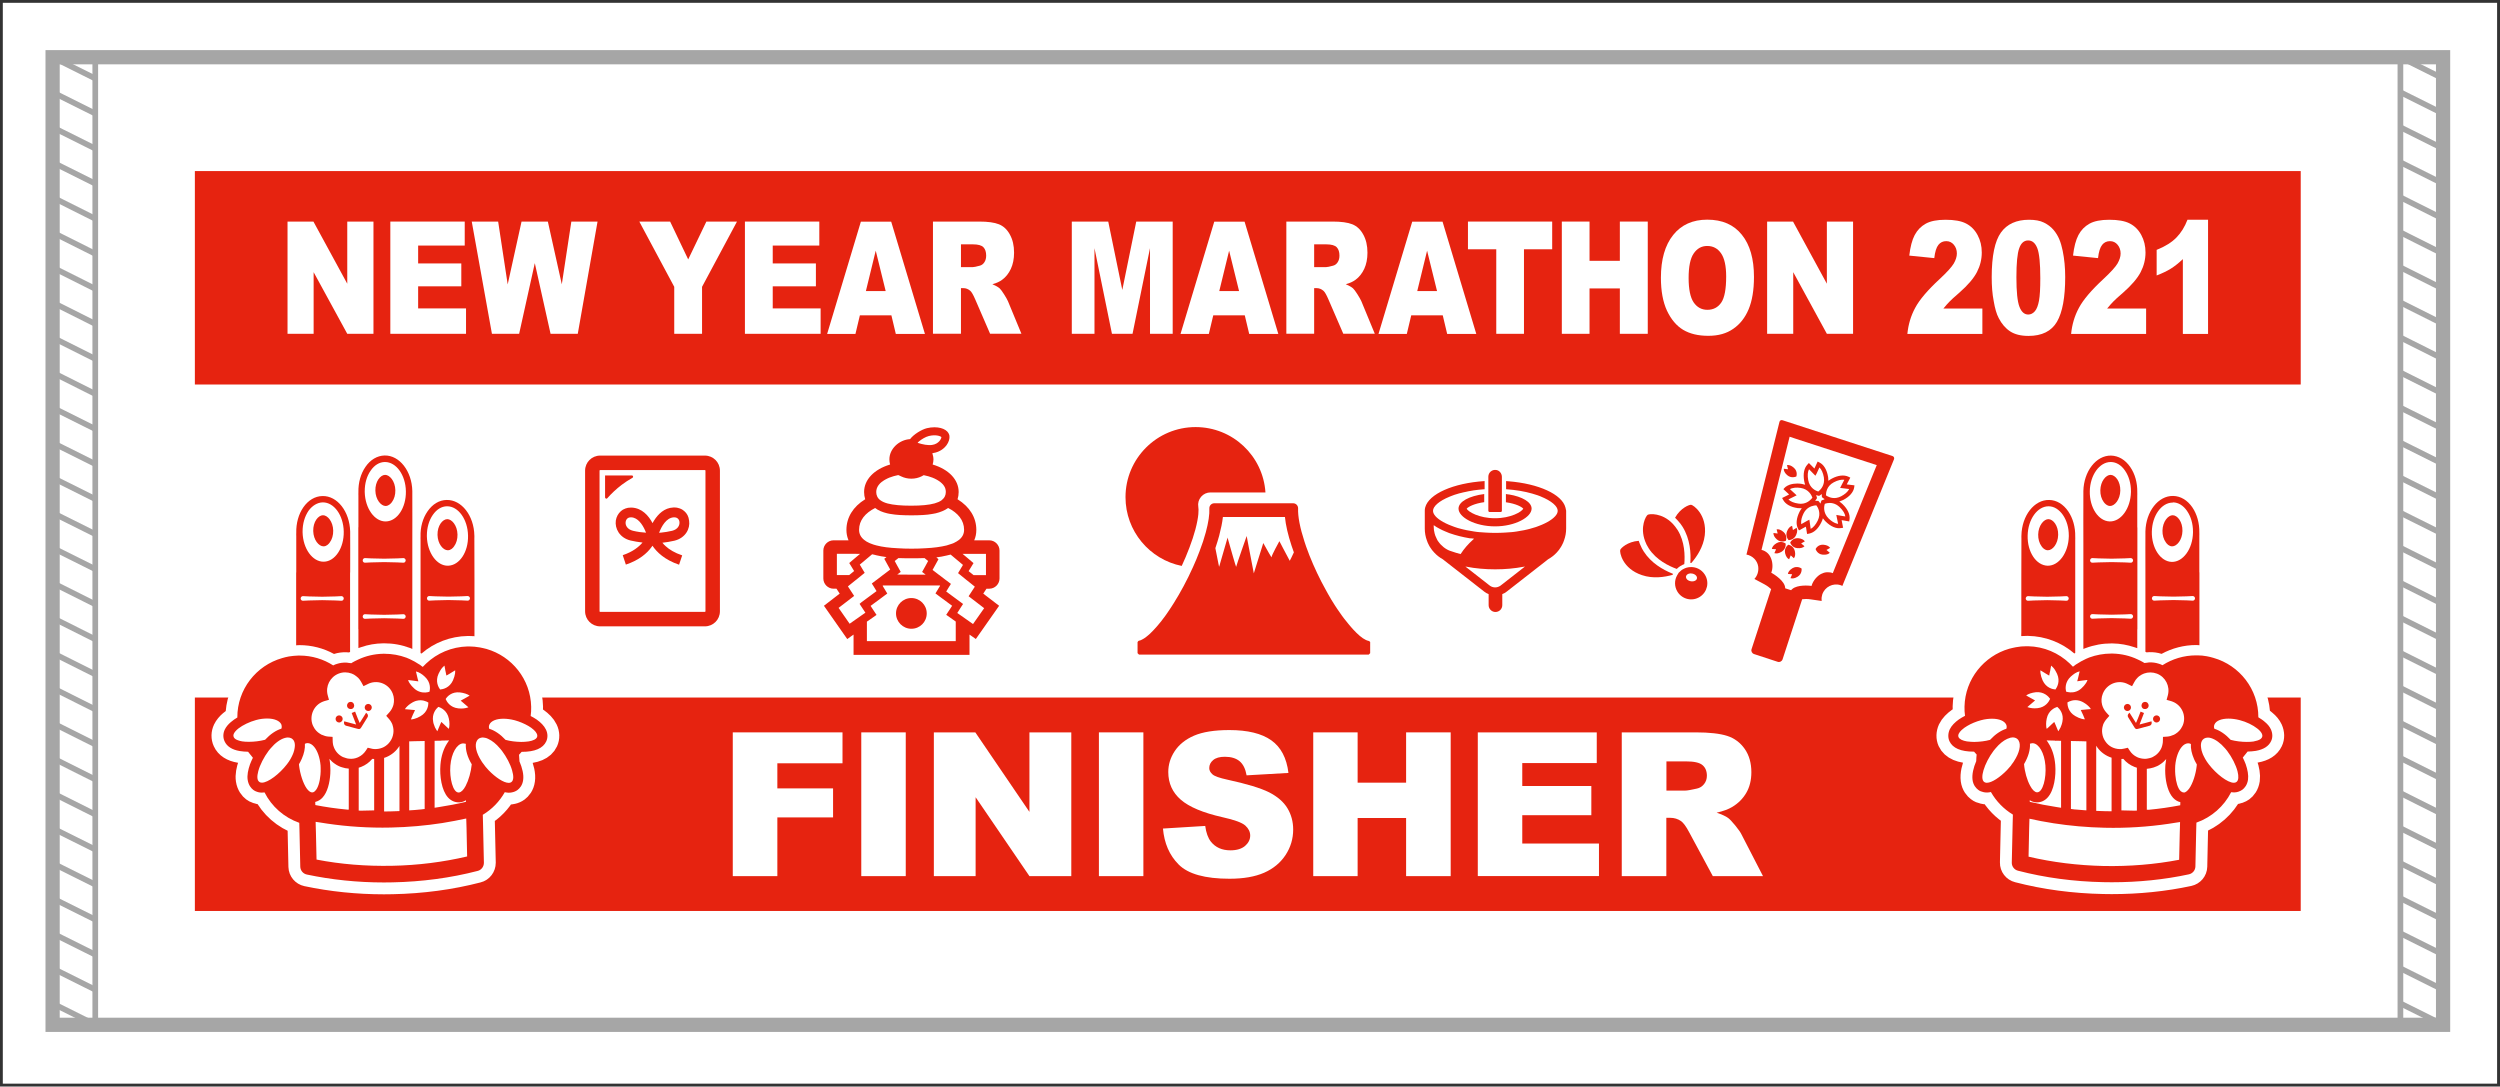 <?xml version="1.0" encoding="utf-8"?>
<!-- Generator: Adobe Illustrator 27.5.0, SVG Export Plug-In . SVG Version: 6.00 Build 0)  -->
<svg version="1.1" id="_x31_032" xmlns="http://www.w3.org/2000/svg" xmlns:xlink="http://www.w3.org/1999/xlink" x="0px" y="0px"
	 viewBox="0 0 2490.2 1082.3" style="enable-background:new 0 0 2490.2 1082.3;" xml:space="preserve">
<rect x="0" y="0" width="2490.2" height="1082.3" fill="#333333" stroke="none"/>
<style type="text/css">
	.st0{fill:#FFFFFF;}
	.st1{fill:none;stroke:#A6A6A6;stroke-width:5.669;stroke-miterlimit:10;}
	.st2{fill:none;stroke:#A6A6A6;stroke-width:14.173;stroke-miterlimit:10;}
	.st3{fill:none;}
	.st4{fill:#E62310;}
	.st5{fill:none;stroke:#FFFFFF;stroke-width:5.669;stroke-miterlimit:10;}
	.st6{fill:none;stroke:#FFFFFF;stroke-width:23.622;stroke-miterlimit:10;}
</style>
<rect x="2.8" y="2.8" class="st0" width="2484.5" height="1076.6"/>
<rect x="52.4" y="57" class="st0" width="2381.1" height="963.8"/>
<g>
	<rect x="52.4" y="57" class="st1" width="42.5" height="963.8"/>
	<line class="st1" x1="52.4" y1="57" x2="94.9" y2="78.2"/>
	<line class="st1" x1="52.4" y1="91.9" x2="94.9" y2="113.1"/>
	<line class="st1" x1="52.4" y1="126.8" x2="94.9" y2="148"/>
	<line class="st1" x1="52.4" y1="161.7" x2="94.9" y2="182.9"/>
	<line class="st1" x1="52.4" y1="196.6" x2="94.9" y2="217.9"/>
	<line class="st1" x1="52.4" y1="231.5" x2="94.9" y2="252.8"/>
	<line class="st1" x1="52.4" y1="266.4" x2="94.9" y2="287.7"/>
	<line class="st1" x1="52.4" y1="301.3" x2="94.9" y2="322.6"/>
	<line class="st1" x1="52.4" y1="336.2" x2="94.9" y2="357.5"/>
	<line class="st1" x1="52.4" y1="371.1" x2="94.9" y2="392.4"/>
	<line class="st1" x1="52.4" y1="406.1" x2="94.9" y2="427.3"/>
	<line class="st1" x1="52.4" y1="441" x2="94.9" y2="462.2"/>
	<line class="st1" x1="52.4" y1="475.9" x2="94.9" y2="497.1"/>
	<line class="st1" x1="52.4" y1="510.8" x2="94.9" y2="532"/>
	<line class="st1" x1="52.4" y1="545.7" x2="94.9" y2="566.9"/>
	<line class="st1" x1="52.4" y1="580.6" x2="94.9" y2="601.9"/>
	<line class="st1" x1="52.4" y1="615.5" x2="94.9" y2="636.8"/>
	<line class="st1" x1="52.4" y1="650.4" x2="94.9" y2="671.7"/>
	<line class="st1" x1="52.4" y1="685.3" x2="94.9" y2="706.6"/>
	<line class="st1" x1="52.4" y1="720.2" x2="94.9" y2="741.5"/>
	<line class="st1" x1="52.4" y1="755.1" x2="94.9" y2="776.4"/>
	<line class="st1" x1="52.4" y1="790" x2="94.9" y2="811.3"/>
	<line class="st1" x1="52.4" y1="825" x2="94.9" y2="846.2"/>
	<line class="st1" x1="52.4" y1="859.9" x2="94.9" y2="881.1"/>
	<line class="st1" x1="52.4" y1="894.8" x2="94.9" y2="916"/>
	<line class="st1" x1="52.4" y1="929.7" x2="94.9" y2="950.9"/>
	<line class="st1" x1="52.4" y1="964.6" x2="94.9" y2="985.8"/>
	<line class="st1" x1="52.4" y1="999.5" x2="94.9" y2="1020.7"/>
	<rect x="2391" y="57" class="st1" width="42.5" height="963.8"/>
	<line class="st1" x1="2391" y1="57" x2="2433.5" y2="78.2"/>
	<line class="st1" x1="2391" y1="91.9" x2="2433.5" y2="113.1"/>
	<line class="st1" x1="2391" y1="126.8" x2="2433.5" y2="148"/>
	<line class="st1" x1="2391" y1="161.7" x2="2433.5" y2="182.9"/>
	<line class="st1" x1="2391" y1="196.6" x2="2433.5" y2="217.9"/>
	<line class="st1" x1="2391" y1="231.5" x2="2433.5" y2="252.8"/>
	<line class="st1" x1="2391" y1="266.4" x2="2433.5" y2="287.7"/>
	<line class="st1" x1="2391" y1="301.3" x2="2433.5" y2="322.6"/>
	<line class="st1" x1="2391" y1="336.2" x2="2433.5" y2="357.5"/>
	<line class="st1" x1="2391" y1="371.1" x2="2433.5" y2="392.4"/>
	<line class="st1" x1="2391" y1="406.1" x2="2433.5" y2="427.3"/>
	<line class="st1" x1="2391" y1="441" x2="2433.5" y2="462.2"/>
	<line class="st1" x1="2391" y1="475.9" x2="2433.5" y2="497.1"/>
	<line class="st1" x1="2391" y1="510.8" x2="2433.5" y2="532"/>
	<line class="st1" x1="2391" y1="545.7" x2="2433.5" y2="566.9"/>
	<line class="st1" x1="2391" y1="580.6" x2="2433.5" y2="601.9"/>
	<line class="st1" x1="2391" y1="615.5" x2="2433.5" y2="636.8"/>
	<line class="st1" x1="2391" y1="650.4" x2="2433.5" y2="671.7"/>
	<line class="st1" x1="2391" y1="685.3" x2="2433.5" y2="706.6"/>
	<line class="st1" x1="2391" y1="720.2" x2="2433.5" y2="741.5"/>
	<line class="st1" x1="2391" y1="755.1" x2="2433.5" y2="776.4"/>
	<line class="st1" x1="2391" y1="790" x2="2433.5" y2="811.3"/>
	<line class="st1" x1="2391" y1="825" x2="2433.5" y2="846.2"/>
	<line class="st1" x1="2391" y1="859.9" x2="2433.5" y2="881.1"/>
	<line class="st1" x1="2391" y1="894.8" x2="2433.5" y2="916"/>
	<line class="st1" x1="2391" y1="929.7" x2="2433.5" y2="950.9"/>
	<line class="st1" x1="2391" y1="964.6" x2="2433.5" y2="985.8"/>
	<line class="st1" x1="2391" y1="999.5" x2="2433.5" y2="1020.7"/>
</g>
<rect x="52.4" y="57" class="st2" width="2381.1" height="963.8"/>
<rect x="194.1" y="170.4" class="st3" width="2097.6" height="737"/>
<g>
	<rect x="194.1" y="694.8" class="st4" width="2097.6" height="212.6"/>
	<rect x="194.1" y="170.4" class="st4" width="2097.6" height="212.6"/>
	<path class="st5" d="M382.8,843.2"/>
	<g>
		<g>
			<path class="st0" d="M2262,726.5c-1.3-2.8-3.4-5.3-6-7.4c-1-0.9-2-1.7-3.2-2.5c-1.1-0.8-2.1-1.4-3.3-2.1
				c0.1-27.9-18.7-51.8-44.7-59.2c-1.1-0.3-2.2-0.6-3.3-0.9c-1.1-0.3-2.2-0.5-3.3-0.7c-3.1-0.6-6.2-0.9-9.4-0.9c-0.5,0-0.9,0-1.3,0
				c-12.3,0-23.8,3.6-33.5,9.8c-0.6-0.3-1.3-0.6-1.9-0.9c-0.6-0.2-1.2-0.5-1.8-0.6c-3.1-1-6.2-1.4-9.3-1.3h0c-0.8,0-1.5,0.2-2.3,0.3
				c-0.8,0.1-1.7,0.2-2.7,0.3c-0.1,0-0.1-0.1-0.2-0.1c-0.4-0.2-0.7-0.4-1.1-0.7c-0.7-0.4-1.4-0.8-2.2-1.2c-1.1-0.6-2.1-1.1-3.3-1.6
				c-7.6-3.6-16-5.6-24.9-5.8c-0.5,0-0.9,0-1.3,0c-7.7,0-15.1,1.4-21.9,3.9c-1.1,0.4-2.2,0.9-3.3,1.4c-3.3,1.5-6.5,3.3-9.5,5.3
				c0,0-0.1,0-0.1,0c-0.5,0.3-0.9,0.6-1.4,1c-0.2,0.2-0.4,0.3-0.6,0.5c0,0,0,0,0,0c-0.5,0.3-0.9,0.7-1.4,1c-0.2-0.2-0.4-0.4-0.6-0.6
				c-0.3-0.3-0.5-0.6-0.8-0.8c-0.7-0.7-1.3-1.4-2-2c-10.8-10.2-25.3-16.7-41.4-17h-1.3c-3.7,0-7.3,0.3-10.8,1
				c-1.1,0.2-2.2,0.4-3.3,0.7c-1.1,0.2-2.2,0.5-3.3,0.8c-25.2,7.3-43.9,30.2-44.5,57.6c-0.1,3.2,0.1,6.3,0.5,9.2
				c-1.1,0.5-2.1,1.1-3.1,1.7c-1,0.6-2,1.2-3,1.9c-3.9,2.8-7.3,6.1-9.1,9.9c-1.8,4-1.9,8.2-0.3,11.8c3.2,6.9,11.3,10.4,24.3,10.4
				h0.2c0.8,1,1.7,1.9,2.6,2.9c-0.2,2.1-0.4,4-0.4,5.9v0.6c-2.8,6.5-4.4,13.3-3.7,18.7c0.7,5.3,3.5,8.3,5.6,9.9
				c1.5,1.2,3.3,1.9,5.2,2.3c1.1,0.3,2.2,0.4,3.4,0.4h0.5c1.2,0,2.4-0.2,3.6-0.5c5.2,9.2,12.8,17,21.9,22.5l-0.1,3.8l-0.1,3.7
				l-0.9,40.3c-0.1,3.8,2.5,7.2,6.2,8.1c26.9,7,55.5,10.8,84.9,11.4c2.8,0.1,5.7,0.1,8.5,0.1c26.4,0,52.2-2.6,76.8-7.9l0,0
				c3.7-0.8,6.4-4,6.5-7.8l0.8-36.7l0.1-3.5l0.1-3.5c15.1-5.3,27.5-16.3,34.6-30.3c0.9,0.1,1.7,0.2,2.5,0.2c0.3,0,0.7,0,1,0
				c1.4-0.1,2.8-0.3,4-0.8c1.3-0.4,2.5-1.1,3.7-1.9c2.1-1.6,4.8-4.6,5.6-10c0.6-4.5-0.4-9.9-2.3-15.4c-0.4-1.1-0.9-2.3-1.4-3.4
				c-0.5-1.1-1-2.2-1.5-3.2c0.8-0.9,1.5-1.9,2.3-2.9c0.1-0.1,0.1-0.1,0.2-0.2c0.8-1,1.6-1.9,2.3-2.9c1.4,0,2.8-0.1,4.1-0.2
				c1.5-0.1,2.9-0.3,4.2-0.5c7.7-1.4,12.7-4.6,15.1-9.7C2263.9,734.7,2263.8,730.5,2262,726.5z"/>
			<path class="st0" d="M2075.2,646.4c0.7-0.3,1.4-0.5,2.1-0.8c8.6-3.2,17.1-4.7,25.8-4.7h1c7.8,0.1,15.1,1.5,22,3.8
				c0.9,0.3,1.8,0.6,2.7,0.9v0c0,0,0.1,0,0.1,0v-18.8h0.1V525.3h-0.1v-31.6c0.1-1.1,0-2.1,0-3.1v-0.3c0.2-9.4-2.3-18.3-7-25.1
				c-4.9-7.2-11.7-11.2-19.1-11.4c-14.8-0.3-27.2,15.6-27.6,35.4v3.4c-0.1,1.8,0,48.9,0,48.9V646.4L2075.2,646.4z"/>
			<path class="st0" d="M2137.1,649.3c0.1,0.1,0.2,0.1,0.3,0.1l0.7,0.4c1-0.1,1.8-0.2,2.7-0.2c4.2-0.1,8.4,0.4,12.3,1.7
				c10.5-5.7,22.4-8.8,34.4-8.8c0.7,0,1.4,0,2.1,0.1c0.3,0,0.6,0,1,0.1c0,0,0,0,0.1,0v0c0,0,0.1,0,0.1,0v-72.6h-0.1v-36.3
				c0.1-1.1,0-2.1,0-3.1v-0.2c0.2-9.4-2.3-18.3-7-25.2c-4.9-7.1-11.7-11.2-19.1-11.3c-14.8-0.3-27.1,15.5-27.6,35.3v3.4
				c-0.1,1.2,0,23.3,0,37.4V649.3z"/>
			<path class="st0" d="M2013.3,633.5v0.1c1.8-0.1,3.6-0.2,5.5-0.2h1.4c17.1,0.3,33.3,6.6,46,17.5c0.3-0.1,0.6-0.3,0.9-0.5V537.8
				c0.1-1.1,0-2.1,0-3.1v-0.2c0.2-9.4-2.3-18.3-7-25.2c-4.9-7.1-11.6-11.2-19-11.3c-14.8-0.3-27.2,15.5-27.6,35.4
				c-0.1,0.9,0,1.8,0,2.7v0.6c-0.1,1.3-0.1,26.8-0.1,40.4v52.6L2013.3,633.5L2013.3,633.5L2013.3,633.5z"/>
		</g>
	</g>
	<g>
		<g>
			<path class="st0" d="M223.7,738.4c2.3,5.1,7.4,8.4,15.1,9.7c1.3,0.2,2.7,0.4,4.2,0.5c1.3,0.1,2.6,0.2,4.1,0.2
				c0.7,1,1.6,1.9,2.3,2.9c0.1,0.1,0.1,0.2,0.2,0.2c0.8,1,1.5,2,2.3,2.9c-0.5,1.1-1,2.1-1.5,3.2c-0.5,1.1-0.9,2.3-1.4,3.4
				c-1.9,5.5-3,10.9-2.3,15.4c0.8,5.3,3.5,8.4,5.6,10c1.1,0.8,2.3,1.5,3.7,1.9c1.2,0.5,2.6,0.7,4,0.8c0.3,0,0.6,0,1,0
				c0.8,0,1.6-0.1,2.5-0.2c7.1,14.1,19.5,25,34.6,30.3l0.1,3.5l0.1,3.5l0.8,36.7c0.1,3.8,2.8,7,6.5,7.8l0,0
				c24.5,5.2,50.4,7.9,76.8,7.9c2.8,0,5.7,0,8.5-0.1c29.5-0.6,58-4.4,84.9-11.4c3.7-0.9,6.2-4.3,6.2-8.1l-0.9-40.3l-0.1-3.7
				l-0.1-3.8c9.2-5.5,16.7-13.3,21.9-22.5c1.2,0.3,2.4,0.4,3.6,0.5h0.5c1.2,0,2.3-0.1,3.4-0.4c1.9-0.4,3.7-1.2,5.2-2.3
				c2.1-1.6,4.9-4.6,5.6-9.9c0.8-5.4-0.9-12.1-3.7-18.7v-0.6c-0.1-1.8-0.2-3.8-0.4-5.9c0.9-1,1.8-1.9,2.6-2.9h0.2
				c12.9,0,21.1-3.5,24.3-10.4c1.7-3.7,1.6-7.9-0.3-11.8c-1.8-3.8-5.2-7.1-9.1-9.9c-1-0.7-2-1.3-3-1.9c-1-0.6-2-1.2-3.1-1.7
				c0.4-3,0.6-6.1,0.5-9.2c-0.6-27.4-19.2-50.3-44.5-57.6c-1.1-0.3-2.2-0.6-3.3-0.8c-1.1-0.3-2.2-0.5-3.3-0.7c-3.5-0.6-7.1-1-10.8-1
				h-1.3c-16.1,0.4-30.6,6.8-41.4,17c-0.7,0.6-1.3,1.3-2,2c-0.3,0.3-0.5,0.5-0.8,0.8c-0.2,0.2-0.4,0.4-0.6,0.6
				c-0.5-0.4-0.9-0.7-1.4-1c0,0,0,0,0,0c-0.2-0.2-0.4-0.3-0.6-0.5c-0.5-0.3-0.9-0.6-1.4-1c0,0,0,0-0.1,0c-3-2-6.2-3.8-9.5-5.3
				c-1.1-0.5-2.2-0.9-3.3-1.4c-6.8-2.5-14.2-3.9-21.9-3.9c-0.4,0-0.9,0-1.3,0c-8.9,0.2-17.3,2.2-24.9,5.8c-1.1,0.5-2.2,1.1-3.3,1.6
				c-0.7,0.4-1.5,0.8-2.2,1.2c-0.4,0.2-0.7,0.4-1.1,0.7c0,0-0.1,0.1-0.2,0.1c-1-0.1-1.9-0.2-2.7-0.3c-0.8-0.1-1.5-0.3-2.3-0.3h0
				c-3.1-0.1-6.3,0.3-9.3,1.3c-0.6,0.1-1.2,0.4-1.8,0.6c-0.7,0.3-1.3,0.6-1.9,0.9c-9.7-6.2-21.1-9.8-33.5-9.8c-0.4,0-0.9,0-1.3,0
				c-3.2,0.1-6.3,0.4-9.4,0.9c-1.1,0.2-2.2,0.4-3.3,0.7c-1.1,0.2-2.2,0.5-3.3,0.9c-26,7.4-44.8,31.3-44.7,59.2
				c-1.1,0.6-2.2,1.3-3.3,2.1c-1.1,0.8-2.2,1.6-3.2,2.5c-2.6,2.2-4.7,4.7-6,7.4C222.1,730.5,222,734.7,223.7,738.4z"/>
			<path class="st0" d="M410.7,646.4V541.4c0,0,0.1-47.1,0-48.9v-3.4c-0.4-19.8-12.8-35.7-27.6-35.4c-7.4,0.2-14.2,4.2-19.1,11.4
				c-4.7,6.8-7.2,15.7-7,25.1v0.3c0,1-0.1,2,0,3.1v31.6h-0.1v101.5h0.1v18.8c0,0,0.1,0,0.1,0v0c0.9-0.4,1.8-0.6,2.7-0.9
				c6.9-2.4,14.2-3.7,22-3.8h1c8.7,0,17.2,1.5,25.8,4.7C409.3,645.8,410,646.1,410.7,646.4L410.7,646.4z"/>
			<path class="st0" d="M348.8,570.2c0-14,0.1-36.1,0-37.4v-3.4c-0.5-19.8-12.8-35.7-27.6-35.3c-7.4,0.1-14.2,4.2-19.1,11.3
				c-4.7,6.8-7.2,15.8-7,25.2v0.2c0,1.1-0.1,2.1,0,3.1v36.3h-0.1v72.6c0,0,0.1,0,0.1,0v0c0,0,0,0,0.1,0c0.3,0,0.6-0.1,1-0.1
				c0.8-0.1,1.4-0.1,2.1-0.1c12,0,23.9,3,34.4,8.8c4-1.3,8.1-1.8,12.3-1.7c0.9,0,1.8,0.1,2.7,0.2l0.7-0.4c0.1-0.1,0.2-0.1,0.3-0.1
				V570.2z"/>
			<path class="st0" d="M472.6,633.5L472.6,633.5l0-3.8v-52.6c0-13.6,0-39.1-0.1-40.4v-0.6c0-1,0.1-1.8,0-2.7
				c-0.4-19.9-12.8-35.7-27.6-35.4c-7.4,0.1-14.1,4.2-19,11.3c-4.8,6.9-7.3,15.8-7,25.2v0.2c0,1.1-0.1,2.1,0,3.1v112.7
				c0.3,0.1,0.6,0.3,0.9,0.5c12.7-11,28.9-17.2,46-17.5h1.4c1.8,0,3.6,0.1,5.5,0.2V633.5L472.6,633.5z"/>
		</g>
	</g>
	<g>
		<path class="st4" d="M1780.1,529c1.2-2.9,2.9-4.5,4.6-5.1c0.1,0,0.2-0.1,0.3-0.1l0,0c0,0,0.1,0,0.1,0l0.6,3.2l0.2,1l3.4-2.2
			l0.1-0.1c0,0,0,0,0,0l0.1,0c0.9,1.6,1,4.1-0.4,7.2c-2.3,5.3-7.5,5.1-7.5,5.1S1777.9,534.3,1780.1,529z"/>
		<path class="st4" d="M1790.3,546c-5.7-0.5-7.1-5.6-7.1-5.6s2.3-4.8,8-4.3c3.2,0.3,5.2,1.4,6.3,2.8c0.1,0.1,0.2,0.2,0.2,0.2l0,0
			c0,0,0,0,0.1,0.1l-2.8,1.6l-0.9,0.5l3.1,2.6l0.1,0.1c0,0,0,0,0,0l0.1,0.1C1796.1,545.5,1793.7,546.3,1790.3,546z"/>
		<path class="st4" d="M1781.3,542.6c0,0,5.2,0.7,6.5,6.3c0.7,3.1,0.3,5.4-0.7,6.8c-0.1,0.1-0.1,0.2-0.2,0.3l0,0c0,0,0,0.1,0,0.1
			l-2.4-2.2l-0.8-0.7l-1.6,3.9c-1.7-0.8-3.2-2.7-4-6.1C1776.9,545.5,1781.3,542.6,1781.3,542.6z"/>
		<path class="st4" d="M1769.5,541.1c4.9-3,9.1,0.3,9.1,0.3s0.9,5.2-4,8.2c-2.8,1.7-5.2,2-6.9,1.4c0,0-0.1,0-0.2,0l0,0
			c0,0-0.1,0-0.1,0l1.3-2.9l0.4-1l-4-0.3l-0.1,0v0l-0.1,0C1765.2,544.9,1766.6,542.8,1769.5,541.1z"/>
		<path class="st4" d="M1778.9,538.6c0,0-4.7,2.5-9-1.3c-2.4-2.1-3.4-4.2-3.4-6c0-0.1,0-0.2,0-0.3l0,0c0,0,0-0.1,0-0.1l3.2,0.4
			l1,0.1l-1-3.9l0-0.1h0l0-0.1c1.8-0.4,4.2,0.3,6.8,2.6C1780.8,533.6,1778.9,538.6,1778.9,538.6z"/>
		<path class="st4" d="M1816.4,542.6c3.2,0.3,5.2,1.4,6.3,2.8c0.1,0.1,0.2,0.2,0.2,0.2l0,0c0,0,0,0,0.1,0.1l-2.8,1.6l-0.9,0.5
			l3.1,2.6l0.1,0.1c0,0,0,0,0,0l0.1,0.1c-1.2,1.4-3.6,2.2-7,1.9c-5.7-0.5-7.1-5.6-7.1-5.6S1810.6,542.1,1816.4,542.6z"/>
		<path class="st4" d="M1783.4,576L1783.4,576C1783.4,575.9,1783.4,575.9,1783.4,576l1.3-3l0.4-1l-4-0.3l-0.1,0v0l-0.1,0
			c0.2-1.9,1.6-3.9,4.5-5.7c4.9-2.9,9.1,0.3,9.1,0.3s0.9,5.2-4,8.2c-2.8,1.7-5.2,2-6.9,1.4C1783.5,576,1783.5,576,1783.4,576z"/>
		<path class="st4" d="M1780.2,473.3c-2.4-2.1-3.4-4.2-3.4-6c0-0.1,0-0.2,0-0.3l0,0c0,0,0-0.1,0-0.1l3.2,0.4l1,0.1l-1-3.9l0-0.1h0
			l0-0.1c1.8-0.4,4.2,0.3,6.8,2.6c4.3,3.8,2.5,8.7,2.5,8.7S1784.5,477,1780.2,473.3z"/>
		<path class="st4" d="M1799.1,526.2l0.9,5.7l2.1-0.4c4.7-0.9,9-4.8,12.1-11.2c0.7-1.4,1.2-2.7,1.5-4c0.1,0.1,0.2,0.3,0.4,0.4
			c0.7,1,1.5,1.9,2.4,2.8c5.1,5,10.5,7.3,15.2,6.5l2.2-0.3l0-0.1l0,0l-0.1-0.3l-1.4-7.2l1.9,0.3l5.7,1l0-0.1h0l0-0.1l0.3-2
			c0.6-4.7-1.8-10.1-6.9-15c-1.1-1.1-2.2-1.9-3.3-2.6c0.5-0.2,0.9-0.4,1.4-0.6c0.8-0.3,1.7-0.6,2.5-1c6.3-3.3,10.1-7.7,10.9-12.4
			l0.3-2.2l-0.1,0v0l-0.2,0l-7.4-0.9l0.9-1.7l2.7-5.1l-0.1,0l0,0l-0.1,0l-1.8-0.9c-4.3-2-10.2-1.4-16.4,1.9
			c-1.3,0.7-2.4,1.4-3.4,2.2c0-0.5-0.1-0.9-0.2-1.4c0-0.8,0-1.7-0.2-2.6c-1.2-7-4.2-12-8.5-14.2l-1.9-1l0,0.1h0l-0.1,0.2l-3.1,6.7
			l-1.4-1.4l-4.1-4.1l-0.1,0.1l0,0l0,0l-1.4,1.5c-3.3,3.5-4.4,9.2-3.2,16.2c0.2,1.4,0.6,2.7,1,3.8c-0.5-0.1-0.9-0.2-1.4-0.3
			c-0.8-0.2-1.6-0.5-2.6-0.6c-2.8-0.4-5.3-0.3-7.6,0c-0.2,0-0.4,0-0.6,0.1c-0.9,0.1-1.8,0.4-2.6,0.6c-0.3,0.1-0.6,0.2-0.9,0.3
			c-0.8,0.3-1.5,0.6-2.2,1c-0.1,0.1-0.3,0.2-0.4,0.3c-0.7,0.4-1.4,0.8-1.9,1.4l-1.5,1.6l0.1,0.1l0,0l0.2,0.2l5.4,5l-1.7,0.9
			l-5.2,2.6l0,0.1l0,0l0,0.1l1,1.8c2.3,4.2,7.4,7.1,14.4,8.1c0.9,0.1,1.7,0.1,2.6,0.1c0.1,0,0.2,0,0.3,0c0,0,0.1,0,0.1,0
			c0.4,0,0.8,0.1,1.1,0c-0.1,0.1-0.2,0.3-0.3,0.5c-0.7,0.9-1.4,2-2,3.2c-3.1,6.4-3.7,12.2-1.5,16.5l1,1.9l0.1,0l0,0l0.2-0.1l6.5-3.6
			L1799.1,526.2z M1800,518.8l-5.8,3.3c-0.1-0.4-0.1-0.7-0.1-1.1c-0.2-2.7,0.6-5.9,2.3-9.4c2.7-5.6,7.3-7.4,10.6-8
			c0.9-0.2,1.7-0.2,2.3-0.2c1.4,1.9,5,7.7,1.3,15.2c-2,4-4.4,6.9-7,8.2l-0.3-2.1l-1-7l-0.1,0l0,0L1800,518.8z M1809.5,471.7l2.8-6.1
			c2.1,2,3.6,5.4,4.4,9.8c1.4,8.2-3.7,12.8-5.6,14.2c-2.3-0.7-8.6-3.3-10-11.5c-0.8-4.4-0.5-8.2,0.8-10.7l1.5,1.5l4.9,5l0-0.1l0,0
			L1809.5,471.7z M1787.8,485.8c1.7-0.2,3.6-0.1,5.7,0.2c8.1,1.2,11,7.4,11.8,9.7c-1.1,1.5-4.1,5-9.2,5.9c-1.5,0.3-3.2,0.3-4.8,0
			c-4.5-0.6-7.9-2.1-9.9-4.1l1.9-1l6.3-3.1l-0.1-0.1l0,0l-1.7-1.6l-4.9-4.5c0.7-0.4,1.5-0.7,2.4-0.9c0.6-0.2,1.3-0.3,2-0.4
			C1787.4,485.9,1787.6,485.8,1787.8,485.8z M1841.4,488c-1.4,2.3-3.9,4.4-7.4,6.3c-1.5,0.8-3,1.3-4.6,1.6
			c-5.1,0.9-9.1-1.4-10.6-2.5c0-2.4,0.5-9.2,7.8-13c3.9-2.1,7.6-2.9,10.5-2.5l-1,1.9l-3.2,6.2l0.1,0l0,0l2.3,0.3l6.6,0.8
			C1841.8,487.3,1841.6,487.6,1841.4,488z M1836,514.1l-6.9-1.2l1.8,8.9c-0.4,0-0.7-0.2-1.1-0.2c-2.6-0.6-5.4-2.3-8.3-5.1
			c-5.9-5.8-4.6-12.5-3.8-14.7c0.5-0.2,1.3-0.4,2.2-0.6c3.3-0.6,8.2-0.3,12.6,4c3.2,3.1,5.2,6.3,5.6,9.2L1836,514.1z M1816.8,497.6
			c-1,0.3-1.6,0.6-1.7,0.6l-0.7,0.3l-0.3,0.7c-0.1,0.1-0.4,1-0.7,2.4c-0.2-0.2-0.3-0.4-0.5-0.6c-0.6-0.8-1-1.3-1.1-1.4l-0.5-0.6
			l-0.8-0.1c-0.1,0-1-0.1-2.4,0c0.1-0.2,0.2-0.4,0.3-0.5c0.7-0.9,1-1.5,1.1-1.6l0.4-0.7l-0.2-0.8c0-0.1-0.2-0.9-0.7-2.1
			c0.2,0.1,0.4,0.1,0.5,0.1c1,0.3,1.6,0.5,1.7,0.5l0.8,0.1l0.7-0.4c0.1-0.1,0.9-0.5,1.9-1.4c0,1.3,0,2.1,0.1,2.3l0.1,0.8l0.6,0.5
			c0.1,0.1,0.8,0.7,2,1.4C1817.1,497.5,1817,497.6,1816.8,497.6z"/>
		<path class="st4" d="M1684.8,560.7c-0.4,0-0.8,0-1.1,0c0.7-9.2,0-23.7-7.8-36.1c-0.5-0.8-1-1.5-1.6-2.3c-0.1-0.2-0.3-0.4-0.4-0.6
			c-0.9-1.2-1.8-2.2-2.7-3.2c-0.7-0.8-1.4-1.5-2.1-2.2c-0.2-0.2-0.4-0.4-0.6-0.6c5.5-9.9,14.3-13.1,16-12.9
			c2.3,0.3,16,9.8,13.6,30.4C1696.7,544.8,1690.2,554.4,1684.8,560.7z"/>
		<path class="st4" d="M1613.9,547.7c0.5-1.6,7.2-8.2,18.4-9c0.2,0.7,0.5,1.4,0.8,2.2c0.1,0.3,0.2,0.5,0.3,0.8
			c0.6,1.5,1.3,3,2.1,4.6c0.1,0.2,0.2,0.4,0.3,0.5c0.4,0.8,0.9,1.6,1.4,2.4c7.5,11.8,19.5,18.4,28.1,21.9c0.4,0.1,0.8,0.3,1.1,0.5
			c0,0,0,0,0,0c0,0,0.1,0,0.1,0c-0.2,0.3-0.3,0.7-0.5,1c-8,2.3-19.5,4-30.4,0.3C1615.9,566.4,1613.1,550,1613.9,547.7z"/>
		<path class="st4" d="M1677.7,561.9c-1.3,0.5-2.6,1.1-3.8,1.9c-0.1,0-0.1,0.1-0.2,0.1c-0.1,0-0.1,0.1-0.2,0.1
			c-1.2,0.8-2.3,1.7-3.3,2.7c-7.7-2.8-20.6-8.9-28-20.6c-1.6-2.5-2.8-4.9-3.6-7.2c-5.3-14.2,0.9-25,2.6-26.1
			c1.7-1.1,14.2-2.2,24.8,8.7c1.7,1.8,3.4,3.9,5,6.4C1678.3,539.5,1678.4,553.7,1677.7,561.9z"/>
		<path class="st4" d="M1670.6,573c-2.9,5-2.9,11.4,0.4,16.6c4.8,7.5,14.7,9.7,22.2,4.9c7.5-4.8,9.7-14.7,4.9-22.2
			c-3.3-5.2-9.1-7.9-14.9-7.4c-1,0.1-2,0.2-2.9,0.5c0,0-0.1,0-0.1,0c-1.1,0.3-2.1,0.7-3.2,1.3c-0.4,0.2-0.7,0.4-1.1,0.6l-0.2,0.1
			c-0.4,0.2-0.7,0.5-1,0.7c-0.9,0.7-1.7,1.5-2.5,2.3c0,0,0,0-0.1,0.1C1671.6,571.3,1671.1,572.1,1670.6,573z M1684.2,579
			c-2.6-0.4-4.5-2-4.8-3.8c-0.1-0.3-0.1-0.7,0-1c0.2-1.2,1.2-2.2,2.6-2.7c1-0.4,2.2-0.5,3.5-0.2c3,0.5,5.2,2.7,4.8,4.8
			C1690,578.2,1687.3,579.5,1684.2,579z"/>
		<path class="st4" d="M1772.5,420.2l-32.9,132.2c0,0,0,0,0,0l0.1,0c5.9,1.1,10.7,5.8,11.6,11.8c0.7,5.1-1,9.5-3.8,12.5l0.1,0
			c0,0,0,0,0,0l2,1.1l7.7,4.1c2.8,1.5,5.5,3.5,6.9,4.9l-19.5,59.8c-0.7,2,0.4,4.2,2.5,4.9l23.5,7.7c2,0.7,4.2-0.4,4.9-2.5l19.5-59.8
			c2-0.3,5.3-0.4,8.4,0.1l11,1.6c0,0,0-0.1,0-0.1l0,0c0-0.2,0-0.4,0-0.6c-0.2-1.9,0-3.8,0.6-5.7c2.5-7.6,10.7-11.8,18.3-9.3
			c0.6,0.2,1.2,0.4,1.8,0.7l0-0.1h0l1.7-4.2l49.7-121.9c0.5-1.3-0.2-2.7-1.4-3.1l-109.6-35.7
			C1774.2,418.1,1772.8,418.8,1772.5,420.2z M1785.2,586.8c-0.4,0.3-0.8,0.6-1.1,1.1l-5.9-1.9c0-7.2-11-13.9-13.9-15.6
			c1.5-3.4,1.8-9.4-0.2-14.2c-1.7-4.4-4.9-7.3-9.5-8.5l28-112.7l5.7,1.9l81.1,26.4l-3,7.3l-40.8,100.3c-1.7-0.7-3.3-0.9-5-0.9
			c-0.1,0-0.1,0-0.1,0c0,0-0.1,0-0.1,0c-1.9,0-3.7,0.4-5.5,1.3c0,0-0.1,0-0.1,0c-0.6,0.3-1.2,0.5-1.8,0.9c-4.4,2.8-7.7,7.8-8.5,11.4
			c-3.1-0.4-14-1.2-19.1,3C1785.4,586.6,1785.3,586.7,1785.2,586.8z"/>
	</g>
	<g>
		<path class="st4" d="M1559.3,505.5c-3.4-13.1-26.6-23.7-56.6-26.1c-0.8-0.1-1.6-0.2-2.5-0.2v0c0,0,0,0,0,0v8.1
			c9.9,0.7,18.5,2.2,25.8,4.3c0.3,0.1,0.7,0.2,1,0.3c1.1,0.3,2.2,0.6,3.2,1c0.3,0.1,0.7,0.2,1,0.3c1,0.4,2,0.7,3,1.1
			c0.1,0.1,0.3,0.1,0.4,0.2c10.9,4.4,17,9.8,17,14.3c0,0.8-0.2,1.7-0.6,2.6c-1.7,3.7-7,7.8-15.2,11.3c-1.1,0.4-2.2,0.9-3.3,1.3
			c-0.2,0.1-0.4,0.1-0.6,0.2c-0.1,0-0.1,0-0.2,0.1c-0.6,0.2-1.3,0.4-1.9,0.7c-1.9,0.6-3.9,1.2-6.1,1.8c-0.8,0.2-1.6,0.4-2.4,0.6
			c-0.6,0.1-1.2,0.3-1.8,0.4c-0.4,0.1-0.9,0.2-1.3,0.3c-2.4,0.5-4.8,0.9-7.4,1.3c-0.9,0.1-1.9,0.3-2.8,0.4c-1,0.1-1.9,0.2-2.9,0.3
			c-0.1,0-0.2,0-0.3,0c-1.9,0.2-3.8,0.3-5.7,0.4c-3.1,0.2-6.3,0.3-9.6,0.3c-3.3,0-6.5-0.1-9.6-0.3c-2-0.1-3.8-0.3-5.7-0.4
			c-0.1,0-0.2,0-0.3,0c-1-0.1-2-0.2-2.9-0.3c-1-0.1-1.9-0.2-2.8-0.4c-2.6-0.4-5-0.8-7.4-1.3c-0.4-0.1-0.9-0.2-1.3-0.3
			c-0.6-0.1-1.2-0.3-1.8-0.4c-0.8-0.2-1.6-0.4-2.4-0.6c-2.1-0.5-4.2-1.1-6.1-1.8c-0.6-0.2-1.3-0.4-1.9-0.7c-0.1,0-0.1,0-0.2-0.1
			c-0.2-0.1-0.4-0.1-0.6-0.2c-1.1-0.4-2.2-0.9-3.3-1.3c-8.2-3.5-13.5-7.5-15.2-11.3c-0.4-0.9-0.6-1.7-0.6-2.6c0-4.4,6-9.8,16.6-14.1
			c0.3-0.1,0.6-0.3,1-0.4c0.7-0.3,1.4-0.5,2.1-0.8c0.6-0.2,1.2-0.5,1.9-0.7c0.5-0.2,1.1-0.3,1.7-0.5c0.9-0.3,1.7-0.5,2.6-0.8
			c0.6-0.2,1.1-0.3,1.7-0.4c0.9-0.2,1.8-0.5,2.8-0.7c0.8-0.2,1.7-0.4,2.5-0.5c0.7-0.2,1.5-0.3,2.2-0.5c1.5-0.3,3-0.5,4.6-0.8
			c0.2,0,0.3-0.1,0.4-0.1c3.6-0.5,7.3-0.9,11.3-1.2v-7.6l0-0.5h0v0c-31.2,2-55.7,12.8-59.2,26.3c-0.3,1.1-0.4,2.2-0.4,3.3v17.7
			c0,4.1,0.7,8.2,2.1,11.9c0.5,1.6,1.2,3.1,2,4.6l0.1,0.2c0.2,0.4,0.4,0.7,0.6,1.1c0.1,0.2,0.3,0.5,0.5,0.8c1.2,1.9,2.6,3.8,4.2,5.4
			c2.4,2.6,5.2,4.8,8.3,6.5l0.7,0.5l1.1,0.9l39.6,30.9c1.4,1.1,2.8,1.9,4.4,2.5v11c0,1.8,0.7,3.5,2,4.8c1.3,1.3,3,2,4.8,2
			c3.7,0,6.8-3,6.8-6.8v-11c1.6-0.6,3-1.4,4.4-2.5l39.6-30.9l1.1-0.9l0.7-0.5c3.2-1.8,6-4,8.4-6.6l0.1-0.1c1.5-1.6,2.9-3.4,4-5.3
			c0.2-0.2,0.3-0.5,0.5-0.8c0.2-0.3,0.4-0.7,0.6-1.1l0.1-0.2c0.8-1.5,1.5-3,2-4.6c1.4-3.8,2.1-7.8,2.1-11.9v-17.7
			C1559.7,507.7,1559.6,506.6,1559.3,505.5z M1482.5,582.2l-22.9-17.9l0.4,0.1c0.3,0,0.5,0.1,0.8,0.1c8.8,1.7,18.4,2.6,28.5,2.6
			c10,0,19.6-0.9,28.5-2.6c0.3,0,0.5-0.1,0.8-0.1l0.2-0.1l0.2,0l-22.9,17.9l-1.3,1l-0.4,0.3c-1.5,1-3.3,1.6-5.1,1.6
			c-1.9,0-3.7-0.6-5.1-1.6l-0.4-0.3L1482.5,582.2z M1468.3,536.6c-0.3,0.3-0.6,0.5-0.9,0.8c-5,4.5-9.2,9.3-12.5,14.5
			c-3.2-0.8-6.4-1.8-9.5-2.9l-1.5-0.5c-1-0.4-1.9-0.8-2.7-1.3c-2.2-1.2-4.3-2.9-6.1-4.8c-0.9-0.9-1.7-2-2.5-3.1
			c-0.2-0.3-0.4-0.6-0.7-1c-0.1-0.2-0.2-0.3-0.2-0.4c-0.2-0.3-0.3-0.5-0.3-0.6l-0.2-0.4c-0.6-1.1-1.1-2.2-1.5-3.3
			c-0.3-0.8-0.5-1.5-0.7-2.3c-0.6-2.2-0.9-4.4-0.9-6.6v-0.9v-0.7c1.7,1.3,3.7,2.5,5.9,3.6c1.7,0.9,3.5,1.8,5.5,2.6
			c1,0.4,2,0.8,2.9,1.2c0.2,0.1,0.5,0.2,0.7,0.3c0.4,0.1,0.7,0.3,1.1,0.4c6,2.1,12.7,3.8,19.9,5
			C1465.4,536.1,1466.8,536.4,1468.3,536.6z"/>
		<path class="st4" d="M1478.4,500.2V493l0-0.9c0,0,0,0,0,0v0c-14.8,1.9-25.6,7.5-25.6,14.5c0,8.6,16.3,17.7,36.4,17.7
			c20.1,0,36.4-9.2,36.4-17.7c0-6.5-9.3-11.9-22.6-14.1c-0.1,0-0.1,0-0.2,0c-0.3-0.1-0.7-0.1-1-0.1c-0.6-0.1-1.2-0.2-1.8-0.3v0
			c0,0,0,0,0,0v8.2c10.2,1.4,16,4.7,17.3,6.4c-1.5,3-12.2,9.5-28.2,9.5c-16,0-26.7-6.5-28.2-9.5
			C1462.4,504.9,1468.2,501.6,1478.4,500.2z"/>
		<path class="st4" d="M1483.7,510h11.1c0.7,0,1.2-0.6,1.2-1.2v-9v-8.1v-4.5V479v-4c0-3.2-2.2-6.2-5.3-6.8c-4.3-0.9-8.2,2.4-8.2,6.6
			v4.2v8.1v4.5v8.1v9C1482.5,509.4,1483.1,510,1483.7,510z"/>
	</g>
	<g>
		<path class="st4" d="M985.4,586.4c5.6,0,10.2-4.6,10.2-10.2v-27.8c0-5.6-4.6-10.2-10.2-10.2h-10.7l-4.3,0
			c1.4-3.2,2.1-6.6,2.1-10.4c0-12.3-6.6-23-18.7-30.5c0.7-2.2,1.1-4.7,1.1-7.2c0-12.3-9.8-22.6-25.9-27.4c0.5-1.7,0.8-3.5,0.8-5.2
			c0-1.6-0.3-3.2-0.8-4.8c-0.1-0.4-0.2-0.9-0.3-1.3c0.3,0,0.5-0.1,0.7-0.1c7.4-1.1,11.6-5.4,13.4-7.8c2.3-3.2,3.3-6.6,2.9-9.5
			c-0.3-1.6-1.2-3.8-3.9-5.6c-2.7-1.8-6.6-2.8-11-2.8c-2.5,0-5,0.3-7.5,0.9c-5.3,1.3-13.3,6.2-16.8,10.9
			c-11.1,0.7-20.6,9.8-20.6,20.1c0,1.8,0.2,3.5,0.7,5.2c-16,4.8-25.9,15.1-25.9,27.4c0,2.6,0.4,5,1.1,7.2
			c-12.1,7.4-18.7,18.2-18.7,30.5c0,3.4,0.6,6.5,1.7,9.4c0.1,0.3,0.2,0.7,0.4,1h-14.9c-5.6,0-10.2,4.6-10.2,10.2v27.8
			c0,5.6,4.6,10.2,10.2,10.2h2.9l3.2,4.9l-15.7,12.1l23.1,33l0.1,0.1l0,0l0,0.1l4-2.9l2.3-1.6v20v0.1l0,0v0.1h115.5v-12.9l0-7.3
			l6.3,4.4l23.2-33.1l-15.8-12.1l3.2-4.9L985.4,586.4L985.4,586.4z M957.4,604.5l1.9-2.9l-1.9-1.4l-5.4-4l-9.5-7l3.3-5.4l0.3-0.4
			l1.1-1.8l-4.2-3.2l-0.6-0.4l-6.5-5l-0.6-0.4l-6.4-4.9l5.9-10.7l-1.3-1.1l-0.8-0.7c3.4-0.4,6.7-1,10-1.8c0.6-0.1,1.1-0.3,1.7-0.4
			c0.8-0.2,1.7-0.4,2.5-0.6l12.3,10.3l-4.9,8.2l2.1,1.7l0.5,0.4l5.9,4.8l0.8,0.6l6.7,5.4l0.7,0.6l-6.2,9.5l15.5,11.9l-11.1,15.8
			l-6.4-4.5l-5.4-3.8l-3.9-2.7L957.4,604.5z M856.2,601.5l1.9,2.9l3.9,5.9l-3.9,2.7l-5.4,3.8l-6.4,4.5l-11-15.8l15.5-11.9l-6.2-9.5
			l0.7-0.6l6.7-5.4l0.8-0.6l5.9-4.8l0.5-0.4l2.1-1.7l-4.9-8.2l12.3-10.3c0.9,0.2,1.8,0.4,2.7,0.6c0.5,0.1,1,0.2,1.5,0.4
			c1.6,0.4,3.2,0.7,4.9,1c1.7,0.3,3.4,0.6,5.2,0.8l-2.2,1.7l5.9,10.7l-6.4,4.9l-0.6,0.4l-6.5,5l-0.6,0.4l-4.2,3.2l1.1,1.8l0.3,0.4
			l3.3,5.4l-9.5,7l-5.4,4L856.2,601.5z M897.6,474.5L897.6,474.5c3.1,1.5,6.5,2.3,10.2,2.3c3.6,0,7.1-0.8,10.1-2.3h0
			c0.8-0.4,1.5-0.8,2.2-1.2c3.2,0.6,6.1,1.5,8.8,2.5c0.1,0,0.2,0.1,0.2,0.1c0.5,0.2,0.9,0.4,1.4,0.6c0.2,0.1,0.5,0.2,0.7,0.3
			c0.4,0.2,0.8,0.4,1.1,0.6c0.3,0.1,0.5,0.3,0.8,0.4c0.3,0.2,0.7,0.4,1,0.6c0.3,0.2,0.5,0.3,0.8,0.5c0.3,0.2,0.6,0.4,0.9,0.6
			c0.3,0.2,0.5,0.4,0.7,0.5c0.3,0.2,0.5,0.4,0.7,0.6c0.2,0.2,0.5,0.4,0.7,0.6c0.2,0.2,0.4,0.4,0.6,0.6c0.2,0.2,0.4,0.4,0.6,0.6
			c0.2,0.2,0.4,0.4,0.5,0.6c0.2,0.2,0.4,0.5,0.5,0.7c0.2,0.2,0.3,0.4,0.4,0.6c0.2,0.2,0.3,0.5,0.4,0.7c0.1,0.2,0.2,0.4,0.3,0.6
			c0.1,0.3,0.2,0.6,0.3,0.8c0.1,0.2,0.2,0.4,0.2,0.6c0.1,0.3,0.2,0.6,0.2,1c0,0.2,0.1,0.3,0.1,0.5c0.1,0.5,0.1,1,0.1,1.5
			c0,1.6-0.3,3.1-0.9,4.3c-0.7,1.5-1.8,2.8-3.3,4c-1.8,1.3-4.1,2.3-6.9,3.1c-5.7,1.6-13.5,2.3-23.5,2.3c-9.9,0-17.7-0.7-23.4-2.2
			c-2.9-0.8-5.2-1.8-7-3.1c-1.6-1.1-2.7-2.4-3.4-4c-0.6-1.3-0.9-2.7-0.9-4.3c0-0.5,0-1,0.1-1.5c0-0.2,0.1-0.3,0.1-0.5
			c0.1-0.3,0.1-0.6,0.2-1c0.1-0.2,0.1-0.4,0.2-0.6c0.1-0.3,0.2-0.6,0.3-0.8c0.1-0.2,0.2-0.4,0.3-0.6c0.1-0.3,0.3-0.5,0.4-0.8
			c0.1-0.2,0.3-0.4,0.4-0.6c0.2-0.2,0.3-0.5,0.5-0.7c0.2-0.2,0.4-0.4,0.5-0.6c0.2-0.2,0.4-0.4,0.6-0.7c0.2-0.2,0.4-0.4,0.6-0.6
			c0.2-0.2,0.5-0.4,0.7-0.6c0.2-0.2,0.5-0.4,0.7-0.6c0.2-0.2,0.5-0.4,0.8-0.5c0.3-0.2,0.6-0.4,0.8-0.6c0.3-0.2,0.5-0.3,0.8-0.5
			c0.3-0.2,0.6-0.4,1-0.6c0.3-0.1,0.5-0.3,0.8-0.4c0.4-0.2,0.7-0.4,1.1-0.6c0.2-0.1,0.5-0.2,0.7-0.3c0.4-0.2,0.9-0.4,1.3-0.6
			c0.1,0,0.2-0.1,0.3-0.1c2.6-1,5.6-1.9,8.7-2.5C896.1,473.7,896.8,474.2,897.6,474.5z M883.7,511.3c1.7,0.4,3.4,0.7,5.1,0.9
			c0.9,0.2,1.9,0.3,2.8,0.4c1.6,0.2,3.2,0.3,4.7,0.4c4.4,0.3,8.4,0.3,11.5,0.3c3.1,0,7.1,0,11.5-0.3c1.5-0.1,3.1-0.2,4.8-0.4
			c0.9-0.1,1.9-0.2,2.8-0.4c1.7-0.2,3.4-0.6,5.1-0.9c4.6-1.1,8.9-2.8,12.4-5.3c9.8,4.9,15.9,12.3,15.9,21.7c0,4.1-1.7,7.4-5.1,10.1
			c-1.4,1.1-3.2,2.1-5.2,3.1c-0.5,0.2-0.9,0.4-1.5,0.6c-1.7,0.6-3.5,1.2-5.6,1.8c-5.7,1.4-12.8,2.4-21.3,2.8
			c-1.4,0.1-2.9,0.2-4.3,0.2c-0.6,0-1.2,0-1.8,0.1c-2.1,0.1-4.2,0.1-6.4,0.1h-2.2c-2.2,0-4.3,0-6.4-0.1c-0.6,0-1.2-0.1-1.8-0.1
			c-1.5-0.1-2.9-0.1-4.3-0.2c-8.5-0.4-15.6-1.3-21.3-2.8c-2.1-0.5-3.9-1.1-5.6-1.8c-0.5-0.2-1-0.4-1.5-0.6c-2-0.9-3.8-1.9-5.2-3.1
			c-3.4-2.7-5.1-6-5.1-10.1c0-9.4,6.1-16.7,16-21.7C874.9,508.6,879.2,510.2,883.7,511.3z M906.1,572.4l-12.4-0.1l3.5-2.6l-3.4-6.1
			l-2.6-4.8l3.7-2.9c4.9,0.2,9.4,0.2,13,0.2c3.6,0,8,0,13-0.2l3.6,2.9l-2.6,4.8l-3.4,6.1l2,1.5l1.5,1.2H906.1L906.1,572.4z
			 M863.5,619.2l3.2-2.2l6.4-4.5l-4.3-6.5l-1.6-2.5l10.7-7.9l5.9-4.4l-3.8-6.3l-0.7-1.2l-0.1-0.2l0.3-0.3h56.6l0.1,0.1l0.2,0.3l0,0
			l-0.8,1.2l-3.8,6.3l5.9,4.4l10.7,7.9l-1.6,2.5l-4.3,6.5l6.4,4.5l3.1,2.2v19.5h-88.5V619.2z M982.1,572.9h-12.3l-5-4l1.3-2.1
			l3.6-5.9l-5.3-4.5l-5.6-4.7h23.3L982.1,572.9L982.1,572.9z M914,440.9c0.5-0.4,1-0.9,1.6-1.4c2.5-2,6.1-4.3,9.6-5.2
			c6.9-1.7,11.7,0.1,12.5,1.1c0,1.6-2.6,6.9-9.4,7.8c-1.9,0.3-4.3,0.1-6.6-0.2c-2.6-0.4-5.1-1.1-7-1.7
			C914.4,441.1,914.2,441,914,440.9z M856.7,551.7l-5.5,4.6l-5.3,4.5l3.6,5.9l1.3,2.1l-4.9,4h-12.3v-21.2h13.2L856.7,551.7z"/>
		<path class="st4" d="M907.8,595.7c-8.5,0-15.3,6.9-15.3,15.3s6.9,15.3,15.3,15.3c8.5,0,15.3-6.8,15.3-15.3
			S916.2,595.7,907.8,595.7z"/>
	</g>
	<g>
		<path class="st4" d="M702.1,453.8H597.8c-8.3,0-15,6.7-15,15v140.1c0,8.3,6.7,15,15,15h104.3c8.3,0,15-6.7,15-15V468.8
			C717.1,460.5,710.4,453.8,702.1,453.8z M702.7,608.9c0,0.3-0.3,0.6-0.6,0.6H597.8c-0.3,0-0.6-0.3-0.6-0.6V468.8
			c0-0.3,0.3-0.6,0.6-0.6h104.3c0.3,0,0.6,0.3,0.6,0.6V608.9z"/>
		<path class="st4" d="M681.6,509.1C681.6,509,681.5,509,681.6,509.1c-0.7-0.6-1.3-1-2-1.5c-0.1,0-0.1-0.1-0.2-0.1
			c-0.7-0.4-1.5-0.8-2.2-1c-0.1,0-0.1,0-0.2-0.1c-0.8-0.3-1.7-0.5-2.6-0.7c0,0,0,0,0,0c-0.9-0.2-1.9-0.2-2.8-0.2c0,0,0,0,0,0
			c0,0,0,0,0,0c-0.3,0-0.6,0-0.9,0c-9,0.4-15.1,6.5-19.2,13c-0.5,0.9-1.1,1.7-1.5,2.6c-3.9-7.4-10.5-15-20.7-15.5
			c-0.3,0-0.6,0-0.9,0c0,0,0,0,0,0c0,0,0,0,0,0c-1,0-1.9,0.1-2.8,0.2c0,0,0,0,0,0c-0.9,0.2-1.8,0.4-2.6,0.7c-0.1,0-0.1,0-0.2,0.1
			c-0.8,0.3-1.5,0.6-2.2,1c-0.1,0-0.1,0.1-0.2,0.1c-0.7,0.4-1.3,0.9-1.9,1.4c0,0,0,0-0.1,0.1c-2.6,2.3-4.4,5.5-5,9.3
			c-1.1,7.8,3.6,17.2,14.7,19.9c3.8,0.9,7.6,1.5,11,1.9c0.3,0,0.6,0.1,0.9,0.1c-3.6,4.3-9.6,9.2-19.7,12.6l3.1,9.4
			c13.4-4.5,21.1-11.3,25.5-17.4c0.4-0.5,0.7-1,1-1.4c4.3,6.4,12.1,14,26.5,18.9l3.1-9.3l0,0l0,0c-7.5-2.5-12.8-5.8-16.5-9.2
			c-0.3-0.2-0.5-0.5-0.7-0.7c-0.3-0.3-0.6-0.6-0.9-0.8c-0.6-0.6-1.1-1.2-1.6-1.9c3.6-0.4,7.7-1,11.9-2c11.2-2.7,15.9-12.1,14.7-19.9
			C686,514.5,684.2,511.3,681.6,509.1z M630.5,528.7c-5.7-1.4-7.8-5.5-7.3-8.9c0.2-1.1,1-4.5,5.2-4.5c0.1,0,0.3,0,0.4,0
			c6.6,0.3,11.1,7.1,13.7,12.9c0.4,0.8,0.7,1.6,1,2.4C639.8,530.4,635.1,529.8,630.5,528.7z M669.5,528.7c-3.8,0.9-7.6,1.5-10.8,1.8
			c-0.7,0.1-1.5,0.1-2.2,0.2c2.4-6.3,7.1-15,14.7-15.4c0.1,0,0.3,0,0.4,0c4.2,0,5.1,3.4,5.2,4.5
			C677.2,523.2,675.2,527.3,669.5,528.7z"/>
		<path class="st4" d="M630,475.9c1.1-0.6,0.7-2.3-0.6-2.3h-26.7v21.9c0,0.2,0.1,0.3,0.2,0.5c0,0,0,0,0,0c0.3,0.6,1,0.9,1.6,0.6
			c0,0,0,0,0,0c0.2-0.1,0.3-0.1,0.4-0.3c4.1-4.7,8.9-9.2,14.4-13.4C622.8,480.3,626.4,477.9,630,475.9z"/>
	</g>
	<g>
		<path class="st4" d="M1177.1,563.7c2.7-5.8,5.3-11.9,7.7-18.3c2.4-6.3,4.4-12.4,5.9-18c3.5-13.3,3.4-19.8,2.9-22.6
			c-0.6-3.6,0.4-7.2,2.8-10c2.3-2.7,5.7-4.3,9.3-4.3h51.1l3.6,0c0,0,0,0,0,0l0.1,0c-2.4-36.4-32.6-65.1-69.6-65.1
			c-38.5,0-69.8,31.2-69.8,69.8C1121.1,529.1,1145.2,557.3,1177.1,563.7z"/>
		<path class="st4" d="M1363.7,638.5L1363.7,638.5c-0.4-0.1-0.9-0.2-1.3-0.3c-0.1,0-0.1,0-0.2-0.1c-0.3-0.1-0.6-0.2-0.9-0.3
			c-0.3-0.1-0.6-0.2-0.9-0.4c-3.7-1.7-8-5.5-12.8-10.7c-0.7-0.8-1.4-1.6-2.1-2.4c-0.7-0.8-1.4-1.7-2.2-2.6c-1.5-1.8-3-3.7-4.5-5.6
			c-0.8-1-1.5-2-2.3-3.1c-1.5-2.1-3-4.3-4.6-6.6c-0.8-1.1-1.6-2.3-2.3-3.5c-2.3-3.6-4.6-7.3-6.8-11.3c-0.8-1.3-1.5-2.6-2.2-4
			c-6-10.7-11.6-22.5-16.4-34.6c-1.1-2.9-2.2-5.7-3.2-8.6c-0.6-1.7-1.2-3.4-1.7-5.1c-4.4-13.5-6.6-24.9-6.3-32.8v-0.2
			c0-2.7-2.1-5-4.9-5h-27.8h-50.8c-2.7,0-4.9,2.2-4.9,4.9v0.2c0.3,6.1-0.9,14-3.5,23.7c-1.6,6-3.7,12.4-6.3,19.1
			c-2,5.4-4.2,10.6-6.5,15.7c-5.9,13.1-12.5,25.3-19.1,35.8c-0.7,1.1-1.4,2.2-2.1,3.3c-0.7,1.1-1.4,2.2-2.1,3.2
			c-0.7,1.1-1.4,2.1-2.1,3.1c-0.7,1-1.4,2-2.1,3c-0.7,0.9-1.4,1.9-2.1,2.8c-0.6,0.8-1.2,1.6-1.8,2.4c-0.8,1-1.5,1.9-2.3,2.8
			c-0.7,0.8-1.3,1.6-2,2.4c-2.5,2.9-4.9,5.4-7.1,7.5c-0.5,0.5-1.1,1-1.6,1.4c-1.3,1.1-2.5,2.1-3.7,2.9c-0.5,0.4-1.1,0.7-1.6,1
			c-1.6,1-3.1,1.6-4.4,1.8c-0.4,0.1-1.1,1.3-1.1,1.3v11l1.4,1.4h228.9l1.4-1.4v-11.1C1364.8,639.7,1364.1,638.6,1363.7,638.5z
			 M1284.7,558.6L1278,546l-3.6-6.9c0,0,0,0,0,0l0-0.1c0,0-8.1,14.6-7.8,16c0.2,1.1-4.8-7.8-7.1-12c-0.4-0.8-0.8-1.5-1.1-2l0,0.1
			c0,0-0.1-0.1-0.1-0.1l-5,16l-4.4,14.1l-5.7-29.7l-1.4-7.5c0,0-2.3,6.6-4.8,13.7c-2.5,7.2-5.1,14.8-5.6,16.7
			c-0.1,0.2-0.1,0.3-0.1,0.4c-0.3-0.5-1.6-5-3.2-10.4c-2-6.8-4.3-15-5.1-17.9c-0.1-0.6-0.2-0.9-0.2-1l0,0.1c0-0.1,0-0.1,0-0.1
			l-7.3,25.2l-0.6,2.2l-0.6,1.8l-0.7-3.4l-3-15.2c1.4-4.2,2.7-8.4,3.8-12.4c1.8-6.9,3.1-13.1,3.7-18.6h39.8h22
			c0.8,8.1,3,17.7,6.6,28.6c0.7,2.1,1.4,4.3,2.3,6.6l-2.5,5.3L1284.7,558.6z"/>
	</g>
	<g>
		<g>
			<path class="st0" d="M729.8,729.5h109.4v30.8h-64.9v25h55.5v28.9h-55.5v58.5h-44.4V729.5z"/>
			<path class="st0" d="M857.9,729.5h44.3v143.2h-44.3V729.5z"/>
			<path class="st0" d="M930.2,729.5h41.3l53.9,79.2v-79.2h41.7v143.2h-41.7l-53.6-78.6v78.6h-41.6V729.5z"/>
			<path class="st0" d="M1094.6,729.5h44.3v143.2h-44.3V729.5z"/>
			<path class="st0" d="M1158.4,825.3l42.1-2.6c0.9,6.8,2.8,12,5.6,15.6c4.6,5.8,11.1,8.7,19.5,8.7c6.3,0,11.2-1.5,14.6-4.4
				c3.4-3,5.1-6.4,5.1-10.3c0-3.7-1.6-7-4.9-10c-3.3-2.9-10.8-5.7-22.7-8.3c-19.4-4.4-33.2-10.2-41.5-17.4
				c-8.3-7.2-12.5-16.4-12.5-27.6c0-7.4,2.1-14.3,6.4-20.8c4.3-6.5,10.7-11.7,19.2-15.4c8.6-3.7,20.3-5.6,35.2-5.6
				c18.3,0,32.2,3.4,41.8,10.2c9.6,6.8,15.3,17.6,17.1,32.5l-41.7,2.4c-1.1-6.4-3.4-11.1-7-14.1c-3.5-2.9-8.4-4.4-14.7-4.4
				c-5.1,0-9,1.1-11.6,3.3c-2.6,2.2-3.9,4.8-3.9,8c0,2.3,1.1,4.3,3.2,6.2c2.1,1.9,7,3.6,14.8,5.3c19.3,4.2,33.2,8.4,41.6,12.6
				c8.4,4.3,14.5,9.6,18.3,15.9c3.8,6.3,5.7,13.4,5.7,21.2c0,9.2-2.5,17.6-7.6,25.4c-5.1,7.7-12.2,13.6-21.3,17.6
				c-9.1,4-20.6,6-34.5,6c-24.3,0-41.2-4.7-50.6-14.1S1159.7,839.8,1158.4,825.3z"/>
			<path class="st0" d="M1308.1,729.5h44.2v50.1h48.3v-50.1h44.4v143.2h-44.4v-57.9h-48.3v57.9h-44.2V729.5z"/>
			<path class="st0" d="M1471.9,729.5h118.6v30.6h-74.2v22.8h68.8V812h-68.8v28.2h76.4v32.4h-120.7V729.5z"/>
			<path class="st0" d="M1615.4,872.7V729.5h73.7c13.7,0,24.1,1.2,31.3,3.5s13.1,6.7,17.5,13c4.4,6.3,6.6,14.1,6.6,23.2
				c0,7.9-1.7,14.8-5.1,20.6s-8,10.4-14,14c-3.8,2.3-9,4.2-15.5,5.7c5.3,1.8,9.1,3.5,11.5,5.3c1.6,1.2,4,3.7,7.1,7.5
				c3.1,3.8,5.2,6.8,6.2,8.9l21.4,41.5h-50l-23.6-43.8c-3-5.7-5.7-9.3-8-11c-3.2-2.2-6.8-3.3-10.8-3.3h-3.9v58.1H1615.4z
				 M1659.8,787.5h18.7c2,0,5.9-0.7,11.7-2c2.9-0.6,5.3-2.1,7.2-4.5c1.9-2.4,2.8-5.2,2.8-8.3c0-4.6-1.5-8.2-4.4-10.6
				c-2.9-2.5-8.4-3.7-16.5-3.7h-19.4V787.5z"/>
		</g>
	</g>
	<g>
		<g>
			<path class="st0" d="M286.4,220.7h25.8l33.7,61.9v-61.9H372v111.8h-26.1l-33.5-61.4v61.4h-26V220.7z"/>
			<path class="st0" d="M388.8,220.7h74.1v23.9h-46.4v17.8h43v22.8h-43v22h47.7v25.3h-75.4V220.7z"/>
			<path class="st0" d="M469.9,220.7h26.3l9.5,62.6l13.8-62.6h26.2l13.9,62.5l9.5-62.5h26.1l-19.7,111.8h-27.1l-15.7-70.4
				l-15.6,70.4h-27.1L469.9,220.7z"/>
			<path class="st0" d="M636.8,220.7h30.7l18,37.7l18.1-37.7h30.5l-34.8,65v46.8h-27.7v-46.8L636.8,220.7z"/>
			<path class="st0" d="M742,220.7h74.1v23.9h-46.4v17.8h43v22.8h-43v22h47.7v25.3H742V220.7z"/>
			<path class="st0" d="M887.9,314.1h-31.4l-4.4,18.5h-28.2l33.6-111.8h30.2l33.6,111.8h-29L887.9,314.1z M882.2,289.9l-9.9-40.2
				l-9.8,40.2H882.2z"/>
			<path class="st0" d="M929.3,332.6V220.7h46.1c8.5,0,15.1,0.9,19.6,2.7s8.2,5.2,10.9,10.2c2.8,5,4.2,11,4.2,18.1
				c0,6.2-1.1,11.6-3.2,16.1s-5,8.2-8.7,10.9c-2.4,1.8-5.6,3.3-9.7,4.4c3.3,1.4,5.7,2.8,7.2,4.1c1,0.9,2.5,2.9,4.4,5.9
				s3.2,5.3,3.9,6.9l13.4,32.4h-31.2l-14.8-34.2c-1.9-4.4-3.5-7.3-5-8.6c-2-1.7-4.3-2.6-6.8-2.6h-2.4v45.4H929.3z M957.1,266.1h11.7
				c1.3,0,3.7-0.5,7.3-1.5c1.8-0.5,3.3-1.6,4.5-3.5c1.2-1.9,1.7-4,1.7-6.5c0-3.6-0.9-6.4-2.7-8.3c-1.8-1.9-5.3-2.9-10.3-2.9h-12.1
				V266.1z"/>
			<path class="st0" d="M1067.5,220.7h36.4l14,68.1l13.9-68.1h36.3v111.8h-22.6v-85.3l-17.4,85.3h-20.5l-17.4-85.3v85.3h-22.6V220.7
				z"/>
			<path class="st0" d="M1239.9,314.1h-31.4l-4.4,18.5h-28.2l33.6-111.8h30.2l33.6,111.8h-29L1239.9,314.1z M1234.2,289.9l-9.9-40.2
				l-9.8,40.2H1234.2z"/>
			<path class="st0" d="M1281.3,332.6V220.7h46.1c8.5,0,15.1,0.9,19.6,2.7s8.2,5.2,10.9,10.2c2.8,5,4.2,11,4.2,18.1
				c0,6.2-1.1,11.6-3.2,16.1s-5,8.2-8.7,10.9c-2.4,1.8-5.6,3.3-9.7,4.4c3.3,1.4,5.7,2.8,7.2,4.1c1,0.9,2.5,2.9,4.4,5.9
				s3.2,5.3,3.9,6.9l13.4,32.4H1338l-14.8-34.2c-1.9-4.4-3.5-7.3-5-8.6c-2-1.7-4.3-2.6-6.8-2.6h-2.4v45.4H1281.3z M1309,266.1h11.7
				c1.3,0,3.7-0.5,7.3-1.5c1.8-0.5,3.3-1.6,4.5-3.5c1.2-1.9,1.7-4,1.7-6.5c0-3.6-0.9-6.4-2.7-8.3c-1.8-1.9-5.3-2.9-10.3-2.9H1309
				V266.1z"/>
			<path class="st0" d="M1437.1,314.1h-31.4l-4.4,18.5h-28.2l33.6-111.8h30.2l33.6,111.8h-29L1437.1,314.1z M1431.4,289.9l-9.9-40.2
				l-9.8,40.2H1431.4z"/>
			<path class="st0" d="M1462.1,220.7h84v27.6H1518v84.2h-27.6v-84.2h-28.2V220.7z"/>
			<path class="st0" d="M1555.7,220.7h27.6v39.1h30.2v-39.1h27.8v111.8h-27.8v-45.2h-30.2v45.2h-27.6V220.7z"/>
			<path class="st0" d="M1654.4,276.7c0-18.3,4.1-32.5,12.2-42.6c8.1-10.2,19.5-15.3,34-15.3c14.9,0,26.4,5,34.4,15
				c8.1,10,12.1,24,12.1,42c0,13.1-1.8,23.8-5.3,32.2c-3.5,8.4-8.6,14.9-15.3,19.5c-6.7,4.7-14.9,7-24.9,7c-10.1,0-18.4-2-25.1-6
				c-6.6-4-12-10.4-16.1-19.1C1656.4,300.7,1654.4,289.8,1654.4,276.7z M1682,276.9c0,11.3,1.7,19.4,5,24.3
				c3.4,4.9,7.9,7.4,13.7,7.4c5.9,0,10.5-2.4,13.8-7.2c3.3-4.8,4.9-13.5,4.9-26c0-10.5-1.7-18.2-5.1-23.1c-3.4-4.9-8-7.3-13.8-7.3
				c-5.6,0-10,2.5-13.4,7.4C1683.7,257.3,1682,265.5,1682,276.9z"/>
			<path class="st0" d="M1760.2,220.7h25.8l33.7,61.9v-61.9h26.1v111.8h-26.1l-33.5-61.4v61.4h-26V220.7z"/>
			<path class="st0" d="M1974.5,332.6h-74.6c0.9-9.2,3.4-17.9,7.8-26c4.3-8.1,12.5-17.7,24.4-28.7c7.3-6.8,11.9-11.9,14-15.4
				c2-3.5,3.1-6.8,3.1-10c0-3.4-1-6.3-3-8.7c-2-2.4-4.5-3.6-7.6-3.6c-3.2,0-5.8,1.2-7.8,3.7c-2,2.5-3.4,6.9-4.1,13.2l-24.9-2.5
				c1-8.7,2.8-15.6,5.4-20.5c2.6-4.9,6.3-8.7,11-11.3c4.7-2.6,11.3-3.9,19.7-3.9c8.7,0,15.6,1.2,20.4,3.7c4.9,2.5,8.7,6.3,11.5,11.5
				c2.8,5.2,4.2,10.9,4.2,17.4c0,6.8-1.6,13.3-4.8,19.5c-3.2,6.2-9,13-17.4,20.4c-5,4.3-8.4,7.4-10,9.1c-1.7,1.7-3.7,4-6,6.8h38.8
				V332.6z"/>
			<path class="st0" d="M1983.9,276.2c0-21.3,3.1-36.1,9.2-44.6c6.1-8.5,15.5-12.7,28-12.7c6,0,11,0.9,14.8,2.8
				c3.9,1.9,7,4.3,9.5,7.2s4.4,6.1,5.8,9.4c1.4,3.3,2.5,7.1,3.4,11.5c1.7,8.3,2.5,17,2.5,26.1c0,20.3-2.7,35.1-8.2,44.6
				c-5.5,9.4-15,14.1-28.4,14.1c-7.5,0-13.6-1.5-18.2-4.5c-4.6-3-8.4-7.4-11.4-13.2c-2.2-4.1-3.8-9.8-5-16.9
				C1984.5,292.8,1983.9,284.9,1983.9,276.2z M2008.5,276.3c0,14.2,1,24,3,29.2c2,5.2,4.9,7.8,8.8,7.8c2.5,0,4.7-1.1,6.6-3.3
				s3.2-5.7,4.1-10.5c0.9-4.8,1.3-12.2,1.3-22.4c0-14.9-1-24.8-3-29.9c-2-5.1-5-7.7-9.1-7.7c-4.1,0-7.1,2.6-8.9,7.8
				C2009.4,252.5,2008.5,262.2,2008.5,276.3z"/>
			<path class="st0" d="M2137.5,332.6H2063c0.9-9.2,3.4-17.9,7.8-26c4.3-8.1,12.5-17.7,24.4-28.7c7.3-6.8,11.9-11.9,14-15.4
				c2-3.5,3.1-6.8,3.1-10c0-3.4-1-6.3-3-8.7c-2-2.4-4.5-3.6-7.6-3.6c-3.2,0-5.8,1.2-7.8,3.7c-2,2.5-3.4,6.9-4.1,13.2l-24.9-2.5
				c1-8.7,2.8-15.6,5.4-20.5c2.6-4.9,6.3-8.7,11-11.3c4.7-2.6,11.3-3.9,19.7-3.9c8.7,0,15.6,1.2,20.4,3.7c4.9,2.5,8.7,6.3,11.5,11.5
				c2.8,5.2,4.2,10.9,4.2,17.4c0,6.8-1.6,13.3-4.8,19.5c-3.2,6.2-9,13-17.4,20.4c-5,4.3-8.4,7.4-10,9.1c-1.7,1.7-3.7,4-6,6.8h38.8
				V332.6z"/>
			<path class="st0" d="M2199.4,218.8v113.8h-25.1v-74.5c-4.1,3.9-8,7-11.8,9.4c-3.8,2.4-8.6,4.7-14.3,6.9v-25.5
				c8.5-3.4,15-7.5,19.7-12.3c4.7-4.8,8.3-10.7,11-17.7H2199.4z"/>
		</g>
	</g>
	<g>
		<g>
			<path class="st6" d="M223.7,738.4c2.3,5.1,7.4,8.4,15.1,9.7c1.3,0.2,2.7,0.4,4.2,0.5c1.3,0.1,2.6,0.2,4.1,0.2
				c0.7,1,1.6,1.9,2.3,2.9c0.1,0.1,0.1,0.2,0.2,0.2c0.8,1,1.5,2,2.3,2.9c-0.5,1.1-1,2.1-1.5,3.2c-0.5,1.1-0.9,2.3-1.4,3.4
				c-1.9,5.5-3,10.9-2.3,15.4c0.8,5.3,3.5,8.4,5.6,10c1.1,0.8,2.3,1.5,3.7,1.9c1.2,0.5,2.6,0.7,4,0.8c0.3,0,0.6,0,1,0
				c0.8,0,1.6-0.1,2.5-0.2c7.1,14.1,19.5,25,34.6,30.3l0.1,3.5l0.1,3.5l0.8,36.7c0.1,3.8,2.8,7,6.5,7.8l0,0
				c24.5,5.2,50.4,7.9,76.8,7.9c2.8,0,5.7,0,8.5-0.1c29.5-0.6,58-4.4,84.9-11.4c3.7-0.9,6.2-4.3,6.2-8.1l-0.9-40.3l-0.1-3.7
				l-0.1-3.8c9.2-5.5,16.7-13.3,21.9-22.5c1.2,0.3,2.4,0.4,3.6,0.5h0.5c1.2,0,2.3-0.1,3.4-0.4c1.9-0.4,3.7-1.2,5.2-2.3
				c2.1-1.6,4.9-4.6,5.6-9.9c0.8-5.4-0.9-12.1-3.7-18.7v-0.6c-0.1-1.8-0.2-3.8-0.4-5.9c0.9-1,1.8-1.9,2.6-2.9h0.2
				c12.9,0,21.1-3.5,24.3-10.4c1.7-3.7,1.6-7.9-0.3-11.8c-1.8-3.8-5.2-7.1-9.1-9.9c-1-0.7-2-1.3-3-1.9c-1-0.6-2-1.2-3.1-1.7
				c0.4-3,0.6-6.1,0.5-9.2c-0.6-27.4-19.2-50.3-44.5-57.6c-1.1-0.3-2.2-0.6-3.3-0.8c-1.1-0.3-2.2-0.5-3.3-0.7c-3.5-0.6-7.1-1-10.8-1
				h-1.3c-16.1,0.4-30.6,6.8-41.4,17c-0.7,0.6-1.3,1.3-2,2c-0.3,0.3-0.5,0.5-0.8,0.8c-0.2,0.2-0.4,0.4-0.6,0.6
				c-0.5-0.4-0.9-0.7-1.4-1c0,0,0,0,0,0c-0.2-0.2-0.4-0.3-0.6-0.5c-0.5-0.3-0.9-0.6-1.4-1c0,0,0,0-0.1,0c-3-2-6.2-3.8-9.5-5.3
				c-1.1-0.5-2.2-0.9-3.3-1.4c-6.8-2.5-14.2-3.9-21.9-3.9c-0.4,0-0.9,0-1.3,0c-8.9,0.2-17.3,2.2-24.9,5.8c-1.1,0.5-2.2,1.1-3.3,1.6
				c-0.7,0.4-1.5,0.8-2.2,1.2c-0.4,0.2-0.7,0.4-1.1,0.7c0,0-0.1,0.1-0.2,0.1c-1-0.1-1.9-0.2-2.7-0.3c-0.8-0.1-1.5-0.3-2.3-0.3h0
				c-3.1-0.1-6.3,0.3-9.3,1.3c-0.6,0.1-1.2,0.4-1.8,0.6c-0.7,0.3-1.3,0.6-1.9,0.9c-9.7-6.2-21.1-9.8-33.5-9.8c-0.4,0-0.9,0-1.3,0
				c-3.2,0.1-6.3,0.4-9.4,0.9c-1.1,0.2-2.2,0.4-3.3,0.7c-1.1,0.2-2.2,0.5-3.3,0.9c-26,7.4-44.8,31.3-44.7,59.2
				c-1.1,0.6-2.2,1.3-3.3,2.1c-1.1,0.8-2.2,1.6-3.2,2.5c-2.6,2.2-4.7,4.7-6,7.4C222.1,730.5,222,734.7,223.7,738.4z M445.6,672.4
				l2.2-1.3l4.4-2.7l1.2-0.7c0,0.2,0,0.4,0,0.6c0,0.7,0,1.5-0.1,2.4c-0.3,2.1-1,4.5-2.1,7c-3.4,7.5-10,8.9-12.8,9.1
				c-1.7-2.2-5-8.1-1.6-15.6c0-0.1,0.1-0.1,0.1-0.2c0.4-0.8,0.8-1.6,1.2-2.3c0.2-0.3,0.3-0.6,0.5-0.9c0.5-0.9,1.1-1.6,1.6-2.3
				c0.3-0.3,0.5-0.7,0.8-0.9c0.5-0.6,1.1-1.1,1.7-1.6l0.1,0.4l0.2,1.2l0.2,0.9l0.4,2.4l0.2,0.9l0.5,2.3l0.3,1.8l0.1-0.1l0,0
				L445.6,672.4z M409.7,738.4l3.3-0.1l10-0.2v54v5.2v4.8v3.7c-1.3,0.2-2.6,0.3-3.9,0.5h-0.2c0,0,0,0-0.1,0
				c-3.7,0.4-7.4,0.7-11.2,0.9v-0.7v-35.7v-32.4L409.7,738.4z M367.8,680.7c9.3-3.7,19.8,0.9,23.4,10.2c1.4,3.6,1.6,7.5,0.7,11.2
				c-0.8,2.8-2.2,5.4-4.2,7.6l-3,3.3l2.9,3.3c1.1,1.2,1.9,2.5,2.6,3.9c0.2,0.4,0.4,0.9,0.6,1.3c0.1,0.2,0.2,0.4,0.2,0.7
				c0.9,2.7,1.2,5.5,0.8,8.2c-0.4,3-1.5,5.9-3.3,8.3c-1.5,2.2-3.7,4.1-6.1,5.4c-0.6,0.3-1.2,0.6-1.8,0.8c-2.6,1-5.3,1.4-8.1,1.2
				c-1-0.1-1.9-0.2-2.8-0.5l-3.4-0.8l-1.9,2.9c-1.8,2.7-4.2,4.9-7.1,6.3c-0.4,0.2-0.9,0.4-1.3,0.6c-2.4,1-5,1.4-7.5,1.2
				c-0.4,0-0.8,0-1.1-0.1c-0.9-0.1-1.7-0.2-2.5-0.5c-1.1-0.3-2.2-0.7-3.3-1.1c-4-1.9-7.3-5.3-9-9.7c-0.6-1.4-1-3-1.1-4.5
				c-0.1-0.5-0.1-1-0.1-1.5l-0.1-4.4l-4.4-0.3c-2.2-0.2-4.1-0.8-6.1-1.7h-0.2c0,0,0,0,0,0c-0.7-0.3-1.3-0.7-1.9-1.1
				c-2.8-1.7-5-4.1-6.4-7c-0.3-0.5-0.5-1.1-0.8-1.6c-3.6-9.2,0.9-19.8,10.2-23.4c0.5-0.2,1-0.4,1.4-0.5l4.6-1.3l-1.3-4.7
				c-2.3-8.8,2.3-18,10.9-21.4c4.3-1.7,8.8-1.6,12.9-0.1c0.4,0.1,0.8,0.3,1.1,0.5c0.8,0.3,1.5,0.7,2.2,1.2c1.2,0.8,2.3,1.7,3.4,2.7
				c1.1,1.2,2.1,2.5,2.9,4l2.3,4.2l4.3-2.1C366.9,681.2,367.4,680.9,367.8,680.7z M359.7,763.9c4.3-1.7,8.1-4.4,11.1-8
				c0.6,0.1,1.2,0.1,1.9,0.1v51.2l-12.9,0.3c0,0,0,0-0.1,0c0,0,0,0-0.1,0h-0.1c-0.7,0-1.5-0.1-2.2-0.1v-42.7
				C358.1,764.5,358.9,764.2,359.7,763.9z M382.6,754.9c0.6-0.2,1.2-0.4,1.8-0.6c5.8-2.3,10.5-6.4,13.5-11.3v63.8v1.1
				c-2.9,0.1-5.7,0.2-8.6,0.3c-2.2,0.1-4.5,0.1-6.7,0.1V807V754.9z M432.9,804.3v-2.7v-63.7l5.4-0.1l0.5,0.2l0.1-0.3l8.4-0.2
				c-0.6,0.8-1.2,1.8-1.8,2.7c-3.6,5.5-6.1,12.8-6.8,21.6c-0.9,11.1,1.1,25.5,7.6,32.6c2.8,3.1,6.6,4.8,10.4,4.8c0.4,0,0.8,0,1.2,0
				c2.3-0.2,4.3-0.9,6.2-2.1l0,1.6c-8.8,2.1-17.7,3.8-26.8,5.2c-1.5,0.2-3,0.5-4.4,0.7L432.9,804.3z M436.6,704.1
				c2.7,0.8,8.8,3.6,10.5,11.7c0.4,1.9,0.6,3.7,0.6,5.3c0,1.9-0.2,3.5-0.6,4.9l-1.5-1.3l-3.7-3.5l-2.3-2.1l-1,2.2l-3,7.1
				c-0.3-0.3-0.5-0.8-0.8-1.2c-1.1-1.6-2-3.4-2.7-5.8c-0.3-0.8-0.5-1.6-0.6-2.4C429.9,710.9,434.5,705.9,436.6,704.1z M464,741
				c-0.4,6.1,1.6,13.2,5.9,20.3c-0.7,7.5-3.1,15.9-6.1,21.6c-2,3.8-4.4,6.3-6.7,6.5h-0.3c-5.7,0-9.2-14.3-8.2-26.7
				c1-12.6,6.5-21.7,12.4-22.2c0.2,0,0.4,0,0.5,0c0.5,0,1,0.1,1.4,0.2C463.3,740.6,463.7,740.8,464,741z M458.1,689.7
				c4.1,0.5,7.4,1.6,9.7,3.2l-2.6,1.5l-6.3,3.5l0.1,0.1l0,0l2,1.7l5.6,4.8c-0.2,0.1-0.4,0.1-0.6,0.2c-2.5,0.9-5.7,1.3-9.5,0.9
				c-8.2-0.9-11.5-6.7-12.6-9.3C445.4,693.8,449.9,688.8,458.1,689.7z M465.3,853.1c-23.8,5.6-49,8.8-74.8,9.3
				c-25.9,0.5-51.1-1.5-75.2-6.2l-0.6-26.6l-0.1-3.3l-0.1-3.3l-0.1-4.4c1.3,0.2,2.7,0.4,4,0.6c20.3,3.4,41.2,5.2,62.6,5.2
				c2.8,0,5.7,0,8.5-0.1c17.4-0.4,34.5-1.9,51.2-4.5c0.2,0,0.3,0,0.5-0.1c0,0,0,0,0,0c7.8-1.3,15.6-2.7,23.2-4.4l0.1,2.9l0.1,3.4
				l0.1,3.4L465.3,853.1z M345.5,806.4c-10.7-1-21.2-2.5-31.4-4.5l-0.1-3.1c2.7-0.7,5.3-2.1,7.3-4.4c4.8-5.2,7.2-14.6,7.7-23.7
				c0.1-1.2,0.1-2.3,0.1-3.5c0-1.2,0-2.3-0.1-3.5c0-0.7,0-1.3-0.1-2c-0.2-2-0.4-3.9-0.8-5.8c1.7,2,3.7,3.8,5.9,5.2
				c1,0.7,2,1.3,3.1,1.8c1.2,0.6,2.3,1.1,3.6,1.4c2.1,0.7,4.4,1.2,6.7,1.3v40.8C346.8,806.6,346.2,806.5,345.5,806.4z M310.9,789.3
				h-0.3c-1.7-0.2-3.4-1.6-5.1-3.9l0,0v0c-3.6-5.1-6.6-14.4-7.6-22.9c-0.1-0.4-0.1-0.9-0.1-1.3c0.4-0.8,0.9-1.5,1.3-2.3
				c0.6-1.1,1.1-2.1,1.5-3.1c2.3-5.2,3.4-10.3,3.1-14.9c0.3-0.2,0.6-0.3,0.9-0.4c0.6-0.2,1.1-0.3,1.7-0.3c0.2,0,0.3,0,0.5,0
				c2.2,0.2,4.3,1.5,6.2,3.8c3.2,3.9,5.6,10.5,6.3,18.4c0.1,0.9,0.1,1.8,0.1,2.7c0,1.1,0,2.2,0,3.3c0,1.1-0.1,2.2-0.2,3.3
				c-0.6,7.1-2.5,13.5-5.3,16.1C312.9,788.9,312,789.3,310.9,789.3L310.9,789.3z M403.5,706.1c0.6-0.9,1.3-1.8,2.2-2.6
				c0.9-0.9,2-1.8,3.2-2.6c0.7-0.4,1.4-0.8,2.1-1.3c0.4-0.2,0.8-0.5,1.2-0.6c1-0.5,1.9-0.8,2.8-1c5.4-1.4,9.8,0.6,11.7,1.8
				c0,2.8-0.7,9.5-7.9,13.6c-2.2,1.3-4.3,2.2-6.3,2.7c-1.2,0.3-2.2,0.5-3.2,0.5l1.9-4.6l1.2-2.5l1-2.2l-0.1,0l0,0l-0.2,0l-0.7-0.1
				l-2.4-0.2l-0.9-0.1l-3.3-0.3l-2.4-0.2C403.4,706.3,403.5,706.2,403.5,706.1z M407,677.4l1.4,0.2l3.3,0.4l5,0.7l0-0.1l0,0
				l-0.7-2.6l-1.7-7.2c1.5,0.3,3.1,1,4.7,2c1.3,0.8,2.8,1.9,4.1,3.2c6.1,5.6,5.4,12.2,4.7,15c-1.9,0.7-5.8,1.5-10.1-0.1
				c-1.7-0.6-3.5-1.6-5.2-3.2c-0.3-0.2-0.5-0.5-0.7-0.7c-0.6-0.6-1.2-1.2-1.7-1.7c-0.1-0.1-0.2-0.3-0.3-0.4c-0.5-0.6-1-1.2-1.4-1.8
				c-0.4-0.6-0.8-1.2-1.1-1.7c-0.1-0.1-0.1-0.2-0.1-0.3c-0.3-0.6-0.5-1.1-0.7-1.6L407,677.4z M481.9,761.4c-0.5-0.7-1-1.4-1.5-2
				c-0.2-0.2-0.3-0.4-0.4-0.6c-0.1-0.2-0.2-0.3-0.3-0.5c-5.5-8.4-7.1-16.2-4.7-20.4c0.4-0.8,1-1.4,1.7-2c0.8-0.6,1.6-0.9,2.5-1.1
				c0.2-0.1,0.5-0.1,0.7-0.1c0.3,0,0.6-0.1,0.9-0.1h0.2c0.7,0,1.4,0.1,2.2,0.3c1.1,0.2,2.2,0.6,3.3,1.2c3.7,1.7,7.8,4.9,11.6,9.5
				c0.7,0.7,1.2,1.5,1.9,2.3c4.5,6,8.4,13.3,10.1,19.5c1.6,5.4,1.7,9.8-0.7,11.6c-0.6,0.5-1.4,0.7-2.3,0.8h-0.4
				c-5,0-13.2-5.5-20-12.6c-1.1-1.1-2.1-2.3-3.1-3.5C483.1,762.9,482.4,762.2,481.9,761.4z M522.7,738.9L522.7,738.9
				c-1,0-1.9,0.1-3,0.1c-0.3,0-0.6,0-1,0c-4.9-0.1-10.3-0.7-15-2c0,0-0.1,0-0.1,0c-5.2-5.6-10.8-9.4-16.3-11.1v0
				c-0.5-1.4-0.4-2.8,0.2-4.2c1.7-3.7,7-5.8,14-5.8c3.4,0,7.1,0.5,11.1,1.5c4.8,1.3,9.7,3.4,13.7,5.7c1,0.6,2,1.2,2.8,1.8
				c1,0.7,1.9,1.5,2.7,2.2c2.7,2.5,4,5.1,3.1,7.2c-0.9,2.1-4.1,3.5-8.3,4.2C525.5,738.7,524.1,738.8,522.7,738.9L522.7,738.9z
				 M257.2,768.4c1.6-6.4,5.7-14.3,10.4-20.6c0.6-0.8,1.2-1.6,1.9-2.3c4.7-5.6,9.8-9.2,14.1-10.4c1.1-0.3,2.1-0.5,3-0.5h0.2
				c1.3,0,2.5,0.3,3.6,0.9c0.2,0.1,0.4,0.2,0.6,0.4c0.7,0.5,1.2,1.2,1.7,1.9c1,1.8,1.3,4.3,0.8,7.2c-0.2,1.5-0.6,3.1-1.2,4.8v0
				c-0.4,1.2-1,2.4-1.6,3.7c-0.8,1.7-1.8,3.4-3,5.2c-0.6,0.9-1.2,1.7-1.9,2.6c-7.3,9.5-18.7,18.3-24.9,18.3c-0.5,0-1-0.1-1.4-0.2
				c-0.5-0.1-0.9-0.3-1.2-0.6C256,777.3,255.9,773.3,257.2,768.4z M280.3,725.8L280.3,725.8c-5.5,1.7-11.1,5.5-16.3,11.1
				c0,0-0.1,0-0.1,0c-5,1.3-10.7,2-15.9,2c-2.4,0-4.6-0.1-6.6-0.4c-1.5-0.2-2.8-0.6-4-1h0c-2.2-0.7-3.8-1.7-4.5-3.1
				c-0.1-0.4-0.3-0.8-0.4-1.3c-0.2-1.5,0.7-3.2,2.2-4.9c0.8-0.9,1.7-1.7,2.8-2.6c4.4-3.4,11-6.6,17.6-8.4c3.9-1.1,7.7-1.5,11.1-1.5
				c7,0,12.3,2.2,14,5.8C280.7,723,280.8,724.4,280.3,725.8z"/>
			<path class="st6" d="M350.6,706.1c-0.2,0.1-0.3,0.1-0.5,0.1c-1.7,0.4-3.6-0.5-4.2-2.1c-0.7-1.8,0.2-4,2-4.7
				c0.7-0.3,1.4-0.3,2-0.2v0c1.2,0.2,2.2,1,2.6,2.2C353.3,703.3,352.5,705.4,350.6,706.1z"/>
			<path class="st6" d="M368.1,708c-1.8,0.7-3.9-0.2-4.6-2c-0.7-1.8,0.2-3.9,2-4.6c1.8-0.7,3.9,0.2,4.6,2
				C370.8,705.2,369.9,707.3,368.1,708z"/>
			<path class="st6" d="M339.1,719.4c-1.8,0.8-3.9-0.2-4.6-2c-0.7-1.8,0.2-3.9,2-4.6c1.8-0.7,3.9,0.2,4.6,2
				C341.8,716.6,340.9,718.7,339.1,719.4z"/>
			<path class="st6" d="M364.3,710.6l0.2-0.5l0-0.2l0,0l0-0.1l0.6,0.6c0.9,0.6,1.4,1.5,1.4,2.5v0c0,0.5-0.1,1.1-0.4,1.5l-4.7,7.6h0
				l-1.8,2.9c-0.3,0.5-0.7,0.9-1.2,1.1c-0.5,0.2-1,0.3-1.4,0.1c-0.1,0-0.2,0-0.2,0l-3.1-0.8l-3.3-0.9l-5.6-1.5
				c-0.3-0.1-0.6-0.2-0.9-0.4c-0.4-0.3-0.7-0.6-0.9-1c-0.4-0.7-0.5-1.5-0.3-2.3l0.2-0.7l7.4,2l0.1,0l3.3,0.9l0.7,0.2l0.3,0l-1-2.6
				l-3.4-8.8l3.2-1.3l0.2-0.1l2.8,7.2l0.5,1.1v0l0.8,2l0.5,1L364.3,710.6L364.3,710.6z"/>
			<path class="st6" d="M410.7,646.4V541.4c0,0,0.1-47.1,0-48.9v-3.4c-0.4-19.8-12.8-35.7-27.6-35.4c-7.4,0.2-14.2,4.2-19.1,11.4
				c-4.7,6.8-7.2,15.7-7,25.1v0.3c0,1-0.1,2,0,3.1v31.6h-0.1v101.5h0.1v18.8c0,0,0.1,0,0.1,0v0c0.9-0.4,1.8-0.6,2.7-0.9
				c6.9-2.4,14.2-3.7,22-3.8h1c8.7,0,17.2,1.5,25.8,4.7C409.3,645.8,410,646.1,410.7,646.4L410.7,646.4z M383.2,460.2h0.3
				c11.2,0,20.5,13,20.8,29.1c0.3,16.4-8.6,29.8-19.9,30.1c-11.2,0.3-20.7-12.9-21.1-29.2v-0.9c0-7.8,2-15,5.9-20.5
				C372.9,463.3,377.9,460.3,383.2,460.2z M361.3,558.1C361.3,558.1,361.2,558.1,361.3,558.1c0-0.1,0-0.1,0-0.1
				c0.1-1.1,1-2.1,2.2-2.1c0.1,0,0.1,0,0.2,0c0,0,2.4,0.1,6,0.3c3.6,0.1,8.3,0.2,13,0.3c4.7-0.1,9.5-0.2,13-0.3c3.6-0.2,6-0.3,6-0.3
				c0.1,0,0.1,0,0.2,0c1.2,0.1,2.1,1,2.2,2.1c0,0,0,0.1,0,0.1c0,0,0,0,0,0.1c0,0,0,0.1,0,0.1c-0.1,1.3-1.1,2.3-2.4,2.2
				c0,0-2.4-0.1-6-0.3c-3.6-0.1-8.3-0.2-13-0.3c-4.7,0.1-9.5,0.2-13,0.3c-3.6,0.2-6,0.3-6,0.3c-1.3,0.1-2.4-0.9-2.4-2.2
				C361.2,558.2,361.3,558.2,361.3,558.1z M361.3,614C361.3,614,361.2,613.9,361.3,614c0-0.1,0-0.1,0-0.1c0.1-1.1,1-2.1,2.2-2.1
				c0.1,0,0.1,0,0.2,0c0,0,2.4,0.1,6,0.3c3.6,0.1,8.3,0.2,13,0.3c4.7-0.1,9.5-0.2,13-0.3c3.6-0.2,6-0.3,6-0.3c0.1,0,0.1,0,0.2,0
				c1.2,0.1,2.1,1,2.2,2.1c0,0,0,0.1,0,0.1c0,0,0,0,0,0.1c0,0,0,0.1,0,0.1c-0.1,1.3-1.1,2.3-2.4,2.2c0,0-2.4-0.1-6-0.3
				c-3.6-0.1-8.3-0.2-13-0.3c-4.7,0.1-9.5,0.2-13,0.3c-3.6,0.2-6,0.3-6,0.3c-1.3,0.1-2.4-0.9-2.4-2.2
				C361.2,614.1,361.3,614,361.3,614z"/>
			<path class="st6" d="M393.8,488.3c0.1,4.5-1.1,8.7-3.4,11.8c-1,1.4-3.2,3.8-6.2,3.9h-0.1c-4.6,0-10-6.3-10.2-15.3
				c-0.2-9.1,4.9-15.6,9.7-15.7C388.2,473,393.6,479.3,393.8,488.3z"/>
			<path class="st6" d="M348.8,570.2c0-14,0.1-36.1,0-37.4v-3.4c-0.5-19.8-12.8-35.7-27.6-35.3c-7.4,0.1-14.2,4.2-19.1,11.3
				c-4.7,6.8-7.2,15.8-7,25.2v0.2c0,1.1-0.1,2.1,0,3.1v36.3h-0.1v72.6c0,0,0.1,0,0.1,0v0c0,0,0,0,0.1,0c0.3,0,0.6-0.1,1-0.1
				c0.8-0.1,1.4-0.1,2.1-0.1c12,0,23.9,3,34.4,8.8c4-1.3,8.1-1.8,12.3-1.7c0.9,0,1.8,0.1,2.7,0.2l0.7-0.4c0.1-0.1,0.2-0.1,0.3-0.1
				V570.2z M321.3,500.4h0.3c11.2,0,20.5,12.9,20.8,29.1c0.3,16.3-8.6,29.8-19.9,30c-11.2,0.2-20.7-12.9-21.1-29.2v-1
				c0-7.7,2.1-14.9,5.9-20.5C311.1,503.6,316.1,500.6,321.3,500.4L321.3,500.4z M299.5,596C299.5,596,299.5,596,299.5,596
				c0-0.1,0-0.1,0-0.1c0.1-1.1,1-2.1,2.2-2.1c0.1,0,0.1,0,0.2,0c0,0,2.4,0.1,6,0.3c3.6,0.1,8.3,0.2,13,0.3c4.7-0.1,9.5-0.2,13.1-0.3
				c3.6-0.2,6-0.3,6-0.3c0.1,0,0.1,0,0.2,0c1.2,0.1,2.1,1,2.2,2.1c0,0,0,0.1,0,0.1c0,0,0,0,0,0.1c0,0,0,0.1,0,0.1
				c-0.1,1.3-1.1,2.3-2.4,2.2c0,0-2.4-0.1-6-0.3c-3.6-0.1-8.3-0.2-13.1-0.3c-4.7,0.1-9.5,0.2-13,0.3c-3.6,0.2-6,0.3-6,0.3
				c-1.3,0.1-2.4-0.9-2.4-2.2C299.5,596.1,299.5,596,299.5,596z"/>
			<path class="st6" d="M322.3,544.2h-0.1c-4.6,0-10-6.3-10.2-15.3c-0.2-9.1,4.9-15.6,9.7-15.7c4.6,0,10,6.3,10.2,15.3
				c0.1,4.5-1.1,8.7-3.4,11.8C327.5,541.8,325.3,544.2,322.3,544.2z"/>
			<path class="st6" d="M472.6,633.5L472.6,633.5l0-3.8v-52.6c0-13.6,0-39.1-0.1-40.4v-0.6c0-1,0.1-1.8,0-2.7
				c-0.4-19.9-12.8-35.7-27.6-35.4c-7.4,0.1-14.1,4.2-19,11.3c-4.8,6.9-7.3,15.8-7,25.2v0.2c0,1.1-0.1,2.1,0,3.1v112.7
				c0.3,0.1,0.6,0.3,0.9,0.5c12.7-11,28.9-17.2,46-17.5h1.4c1.8,0,3.6,0.1,5.5,0.2V633.5L472.6,633.5z M466.2,533.5
				c0.4,16.3-8.5,29.7-19.9,30c-11.2,0.3-20.7-12.9-21.1-29.2v-0.9c0-7.8,2.1-15,5.9-20.5c3.8-5.5,8.7-8.5,14-8.6h0.3
				C456.5,504.3,465.9,517.3,466.2,533.5z M468.1,596c0,0,0,0.1,0,0.1c-0.1,1.3-1.1,2.3-2.4,2.2c0,0-2.4-0.1-6-0.3
				c-3.6-0.1-8.3-0.2-13-0.3c-4.7,0.1-9.5,0.2-13,0.3c-3.6,0.2-6,0.3-6,0.3c-1.3,0.1-2.4-0.9-2.4-2.2c0,0,0-0.1,0-0.1c0,0,0,0,0-0.1
				c0,0,0-0.1,0-0.1c0.1-1.1,1-2.1,2.2-2.1c0.1,0,0.1,0,0.2,0c0,0,2.4,0.1,6,0.3c3.6,0.1,8.3,0.2,13,0.3c4.7-0.1,9.5-0.2,13-0.3
				c3.6-0.2,6-0.3,6-0.3c0.1,0,0.1,0,0.2,0c1.2,0.1,2.1,1,2.2,2.1C468.1,595.9,468.2,595.9,468.1,596C468.2,596,468.1,596,468.1,596
				z"/>
			<path class="st6" d="M446.1,548.1H446c-4.6,0-10-6.3-10.2-15.3c-0.2-9.1,4.9-15.6,9.7-15.7c4.6,0,10,6.3,10.2,15.3
				c0.1,4.5-1.1,8.7-3.4,11.8C451.3,545.7,449.1,548.1,446.1,548.1z"/>
		</g>
		<g>
			<path class="st4" d="M223.7,738.4c2.3,5.1,7.4,8.4,15.1,9.7c1.3,0.2,2.7,0.4,4.2,0.5c1.3,0.1,2.6,0.2,4.1,0.2
				c0.7,1,1.6,1.9,2.3,2.9c0.1,0.1,0.1,0.2,0.2,0.2c0.8,1,1.5,2,2.3,2.9c-0.5,1.1-1,2.1-1.5,3.2c-0.5,1.1-0.9,2.3-1.4,3.4
				c-1.9,5.5-3,10.9-2.3,15.4c0.8,5.3,3.5,8.4,5.6,10c1.1,0.8,2.3,1.5,3.7,1.9c1.2,0.5,2.6,0.7,4,0.8c0.3,0,0.6,0,1,0
				c0.8,0,1.6-0.1,2.5-0.2c7.1,14.1,19.5,25,34.6,30.3l0.1,3.5l0.1,3.5l0.8,36.7c0.1,3.8,2.8,7,6.5,7.8l0,0
				c24.5,5.2,50.4,7.9,76.8,7.9c2.8,0,5.7,0,8.5-0.1c29.5-0.6,58-4.4,84.9-11.4c3.7-0.9,6.2-4.3,6.2-8.1l-0.9-40.3l-0.1-3.7
				l-0.1-3.8c9.2-5.5,16.7-13.3,21.9-22.5c1.2,0.3,2.4,0.4,3.6,0.5h0.5c1.2,0,2.3-0.1,3.4-0.4c1.9-0.4,3.7-1.2,5.2-2.3
				c2.1-1.6,4.9-4.6,5.6-9.9c0.8-5.4-0.9-12.1-3.7-18.7v-0.6c-0.1-1.8-0.2-3.8-0.4-5.9c0.9-1,1.8-1.9,2.6-2.9h0.2
				c12.9,0,21.1-3.5,24.3-10.4c1.7-3.7,1.6-7.9-0.3-11.8c-1.8-3.8-5.2-7.1-9.1-9.9c-1-0.7-2-1.3-3-1.9c-1-0.6-2-1.2-3.1-1.7
				c0.4-3,0.6-6.1,0.5-9.2c-0.6-27.4-19.2-50.3-44.5-57.6c-1.1-0.3-2.2-0.6-3.3-0.8c-1.1-0.3-2.2-0.5-3.3-0.7c-3.5-0.6-7.1-1-10.8-1
				h-1.3c-16.1,0.4-30.6,6.8-41.4,17c-0.7,0.6-1.3,1.3-2,2c-0.3,0.3-0.5,0.5-0.8,0.8c-0.2,0.2-0.4,0.4-0.6,0.6
				c-0.5-0.4-0.9-0.7-1.4-1c0,0,0,0,0,0c-0.2-0.2-0.4-0.3-0.6-0.5c-0.5-0.3-0.9-0.6-1.4-1c0,0,0,0-0.1,0c-3-2-6.2-3.8-9.5-5.3
				c-1.1-0.5-2.2-0.9-3.3-1.4c-6.8-2.5-14.2-3.9-21.9-3.9c-0.4,0-0.9,0-1.3,0c-8.9,0.2-17.3,2.2-24.9,5.8c-1.1,0.5-2.2,1.1-3.3,1.6
				c-0.7,0.4-1.5,0.8-2.2,1.2c-0.4,0.2-0.7,0.4-1.1,0.7c0,0-0.1,0.1-0.2,0.1c-1-0.1-1.9-0.2-2.7-0.3c-0.8-0.1-1.5-0.3-2.3-0.3h0
				c-3.1-0.1-6.3,0.3-9.3,1.3c-0.6,0.1-1.2,0.4-1.8,0.6c-0.7,0.3-1.3,0.6-1.9,0.9c-9.7-6.2-21.1-9.8-33.5-9.8c-0.4,0-0.9,0-1.3,0
				c-3.2,0.1-6.3,0.4-9.4,0.9c-1.1,0.2-2.2,0.4-3.3,0.7c-1.1,0.2-2.2,0.5-3.3,0.9c-26,7.4-44.8,31.3-44.7,59.2
				c-1.1,0.6-2.2,1.3-3.3,2.1c-1.1,0.8-2.2,1.6-3.2,2.5c-2.6,2.2-4.7,4.7-6,7.4C222.1,730.5,222,734.7,223.7,738.4z M445.6,672.4
				l2.2-1.3l4.4-2.7l1.2-0.7c0,0.2,0,0.4,0,0.6c0,0.7,0,1.5-0.1,2.4c-0.3,2.1-1,4.5-2.1,7c-3.4,7.5-10,8.9-12.8,9.1
				c-1.7-2.2-5-8.1-1.6-15.6c0-0.1,0.1-0.1,0.1-0.2c0.4-0.8,0.8-1.6,1.2-2.3c0.2-0.3,0.3-0.6,0.5-0.9c0.5-0.9,1.1-1.6,1.6-2.3
				c0.3-0.3,0.5-0.7,0.8-0.9c0.5-0.6,1.1-1.1,1.7-1.6l0.1,0.4l0.2,1.2l0.2,0.9l0.4,2.4l0.2,0.9l0.5,2.3l0.3,1.8l0.1-0.1l0,0
				L445.6,672.4z M409.7,738.4l3.3-0.1l10-0.2v54v5.2v4.8v3.7c-1.3,0.2-2.6,0.3-3.9,0.5h-0.2c0,0,0,0-0.1,0
				c-3.7,0.4-7.4,0.7-11.2,0.9v-0.7v-35.7v-32.4L409.7,738.4z M367.8,680.7c9.3-3.7,19.8,0.9,23.4,10.2c1.4,3.6,1.6,7.5,0.7,11.2
				c-0.8,2.8-2.2,5.4-4.2,7.6l-3,3.3l2.9,3.3c1.1,1.2,1.9,2.5,2.6,3.9c0.2,0.4,0.4,0.9,0.6,1.3c0.1,0.2,0.2,0.4,0.2,0.7
				c0.9,2.7,1.2,5.5,0.8,8.2c-0.4,3-1.5,5.9-3.3,8.3c-1.5,2.2-3.7,4.1-6.1,5.4c-0.6,0.3-1.2,0.6-1.8,0.8c-2.6,1-5.3,1.4-8.1,1.2
				c-1-0.1-1.9-0.2-2.8-0.5l-3.4-0.8l-1.9,2.9c-1.8,2.7-4.2,4.9-7.1,6.3c-0.4,0.2-0.9,0.4-1.3,0.6c-2.4,1-5,1.4-7.5,1.2
				c-0.4,0-0.8,0-1.1-0.1c-0.9-0.1-1.7-0.2-2.5-0.5c-1.1-0.3-2.2-0.7-3.3-1.1c-4-1.9-7.3-5.3-9-9.7c-0.6-1.4-1-3-1.1-4.5
				c-0.1-0.5-0.1-1-0.1-1.5l-0.1-4.4l-4.4-0.3c-2.2-0.2-4.1-0.8-6.1-1.7h-0.2c0,0,0,0,0,0c-0.7-0.3-1.3-0.7-1.9-1.1
				c-2.8-1.7-5-4.1-6.4-7c-0.3-0.5-0.5-1.1-0.8-1.6c-3.6-9.2,0.9-19.8,10.2-23.4c0.5-0.2,1-0.4,1.4-0.5l4.6-1.3l-1.3-4.7
				c-2.3-8.8,2.3-18,10.9-21.4c4.3-1.7,8.8-1.6,12.9-0.1c0.4,0.1,0.8,0.3,1.1,0.5c0.8,0.3,1.5,0.7,2.2,1.2c1.2,0.8,2.3,1.7,3.4,2.7
				c1.1,1.2,2.1,2.5,2.9,4l2.3,4.2l4.3-2.1C366.9,681.2,367.4,680.9,367.8,680.7z M359.7,763.9c4.3-1.7,8.1-4.4,11.1-8
				c0.6,0.1,1.2,0.1,1.9,0.1v51.2l-12.9,0.3c0,0,0,0-0.1,0c0,0,0,0-0.1,0h-0.1c-0.7,0-1.5-0.1-2.2-0.1v-42.7
				C358.1,764.5,358.9,764.2,359.7,763.9z M382.6,754.9c0.6-0.2,1.2-0.4,1.8-0.6c5.8-2.3,10.5-6.4,13.5-11.3v63.8v1.1
				c-2.9,0.1-5.7,0.2-8.6,0.3c-2.2,0.1-4.5,0.1-6.7,0.1V807V754.9z M432.9,804.3v-2.7v-63.7l5.4-0.1l0.5,0.2l0.1-0.3l8.4-0.2
				c-0.6,0.8-1.2,1.8-1.8,2.7c-3.6,5.5-6.1,12.8-6.8,21.6c-0.9,11.1,1.1,25.5,7.6,32.6c2.8,3.1,6.6,4.8,10.4,4.8c0.4,0,0.8,0,1.2,0
				c2.3-0.2,4.3-0.9,6.2-2.1l0,1.6c-8.8,2.1-17.7,3.8-26.8,5.2c-1.5,0.2-3,0.5-4.4,0.7L432.9,804.3z M436.6,704.1
				c2.7,0.8,8.8,3.6,10.5,11.7c0.4,1.9,0.6,3.7,0.6,5.3c0,1.9-0.2,3.5-0.6,4.9l-1.5-1.3l-3.7-3.5l-2.3-2.1l-1,2.2l-3,7.1
				c-0.3-0.3-0.5-0.8-0.8-1.2c-1.1-1.6-2-3.4-2.7-5.8c-0.3-0.8-0.5-1.6-0.6-2.4C429.9,710.9,434.5,705.9,436.6,704.1z M464,741
				c-0.4,6.1,1.6,13.2,5.9,20.3c-0.7,7.5-3.1,15.9-6.1,21.6c-2,3.8-4.4,6.3-6.7,6.5h-0.3c-5.7,0-9.2-14.3-8.2-26.7
				c1-12.6,6.5-21.7,12.4-22.2c0.2,0,0.4,0,0.5,0c0.5,0,1,0.1,1.4,0.2C463.3,740.6,463.7,740.8,464,741z M458.1,689.7
				c4.1,0.5,7.4,1.6,9.7,3.2l-2.6,1.5l-6.3,3.5l0.1,0.1l0,0l2,1.7l5.6,4.8c-0.2,0.1-0.4,0.1-0.6,0.2c-2.5,0.9-5.7,1.3-9.5,0.9
				c-8.2-0.9-11.5-6.7-12.6-9.3C445.4,693.8,449.9,688.8,458.1,689.7z M465.3,853.1c-23.8,5.6-49,8.8-74.8,9.3
				c-25.9,0.5-51.1-1.5-75.2-6.2l-0.6-26.6l-0.1-3.3l-0.1-3.3l-0.1-4.4c1.3,0.2,2.7,0.4,4,0.6c20.3,3.4,41.2,5.2,62.6,5.2
				c2.8,0,5.7,0,8.5-0.1c17.4-0.4,34.5-1.9,51.2-4.5c0.2,0,0.3,0,0.5-0.1c0,0,0,0,0,0c7.8-1.3,15.6-2.7,23.2-4.4l0.1,2.9l0.1,3.4
				l0.1,3.4L465.3,853.1z M345.5,806.4c-10.7-1-21.2-2.5-31.4-4.5l-0.1-3.1c2.7-0.7,5.3-2.1,7.3-4.4c4.8-5.2,7.2-14.6,7.7-23.7
				c0.1-1.2,0.1-2.3,0.1-3.5c0-1.2,0-2.3-0.1-3.5c0-0.7,0-1.3-0.1-2c-0.2-2-0.4-3.9-0.8-5.8c1.7,2,3.7,3.8,5.9,5.2
				c1,0.7,2,1.3,3.1,1.8c1.2,0.6,2.3,1.1,3.6,1.4c2.1,0.7,4.4,1.2,6.7,1.3v40.8C346.8,806.6,346.2,806.5,345.5,806.4z M310.9,789.3
				h-0.3c-1.7-0.2-3.4-1.6-5.1-3.9l0,0v0c-3.6-5.1-6.6-14.4-7.6-22.9c-0.1-0.4-0.1-0.9-0.1-1.3c0.4-0.8,0.9-1.5,1.3-2.3
				c0.6-1.1,1.1-2.1,1.5-3.1c2.3-5.2,3.4-10.3,3.1-14.9c0.3-0.2,0.6-0.3,0.9-0.4c0.6-0.2,1.1-0.3,1.7-0.3c0.2,0,0.3,0,0.5,0
				c2.2,0.2,4.3,1.5,6.2,3.8c3.2,3.9,5.6,10.5,6.3,18.4c0.1,0.9,0.1,1.8,0.1,2.7c0,1.1,0,2.2,0,3.3c0,1.1-0.1,2.2-0.2,3.3
				c-0.6,7.1-2.5,13.5-5.3,16.1C312.9,788.9,312,789.3,310.9,789.3L310.9,789.3z M403.5,706.1c0.6-0.9,1.3-1.8,2.2-2.6
				c0.9-0.9,2-1.8,3.2-2.6c0.7-0.4,1.4-0.8,2.1-1.3c0.4-0.2,0.8-0.5,1.2-0.6c1-0.5,1.9-0.8,2.8-1c5.4-1.4,9.8,0.6,11.7,1.8
				c0,2.8-0.7,9.5-7.9,13.6c-2.2,1.3-4.3,2.2-6.3,2.7c-1.2,0.3-2.2,0.5-3.2,0.5l1.9-4.6l1.2-2.5l1-2.2l-0.1,0l0,0l-0.2,0l-0.7-0.1
				l-2.4-0.2l-0.9-0.1l-3.3-0.3l-2.4-0.2C403.4,706.3,403.5,706.2,403.5,706.1z M407,677.4l1.4,0.2l3.3,0.4l5,0.7l0-0.1l0,0
				l-0.7-2.6l-1.7-7.2c1.5,0.3,3.1,1,4.7,2c1.3,0.8,2.8,1.9,4.1,3.2c6.1,5.6,5.4,12.2,4.7,15c-1.9,0.7-5.8,1.5-10.1-0.1
				c-1.7-0.6-3.5-1.6-5.2-3.2c-0.3-0.2-0.5-0.5-0.7-0.7c-0.6-0.6-1.2-1.2-1.7-1.7c-0.1-0.1-0.2-0.3-0.3-0.4c-0.5-0.6-1-1.2-1.4-1.8
				c-0.4-0.6-0.8-1.2-1.1-1.7c-0.1-0.1-0.1-0.2-0.1-0.3c-0.3-0.6-0.5-1.1-0.7-1.6L407,677.4z M481.9,761.4c-0.5-0.7-1-1.4-1.5-2
				c-0.2-0.2-0.3-0.4-0.4-0.6c-0.1-0.2-0.2-0.3-0.3-0.5c-5.5-8.4-7.1-16.2-4.7-20.4c0.4-0.8,1-1.4,1.7-2c0.8-0.6,1.6-0.9,2.5-1.1
				c0.2-0.1,0.5-0.1,0.7-0.1c0.3,0,0.6-0.1,0.9-0.1h0.2c0.7,0,1.4,0.1,2.2,0.3c1.1,0.2,2.2,0.6,3.3,1.2c3.7,1.7,7.8,4.9,11.6,9.5
				c0.7,0.7,1.2,1.5,1.9,2.3c4.5,6,8.4,13.3,10.1,19.5c1.6,5.4,1.7,9.8-0.7,11.6c-0.6,0.5-1.4,0.7-2.3,0.8h-0.4
				c-5,0-13.2-5.5-20-12.6c-1.1-1.1-2.1-2.3-3.1-3.5C483.1,762.9,482.4,762.2,481.9,761.4z M522.7,738.9L522.7,738.9
				c-1,0-1.9,0.1-3,0.1c-0.3,0-0.6,0-1,0c-4.9-0.1-10.3-0.7-15-2c0,0-0.1,0-0.1,0c-5.2-5.6-10.8-9.4-16.3-11.1v0
				c-0.5-1.4-0.4-2.8,0.2-4.2c1.7-3.7,7-5.8,14-5.8c3.4,0,7.1,0.5,11.1,1.5c4.8,1.3,9.7,3.4,13.7,5.7c1,0.6,2,1.2,2.8,1.8
				c1,0.7,1.9,1.5,2.7,2.2c2.7,2.5,4,5.1,3.1,7.2c-0.9,2.1-4.1,3.5-8.3,4.2C525.5,738.7,524.1,738.8,522.7,738.9L522.7,738.9z
				 M257.2,768.4c1.6-6.4,5.7-14.3,10.4-20.6c0.6-0.8,1.2-1.6,1.9-2.3c4.7-5.6,9.8-9.2,14.1-10.4c1.1-0.3,2.1-0.5,3-0.5h0.2
				c1.3,0,2.5,0.3,3.6,0.9c0.2,0.1,0.4,0.2,0.6,0.4c0.7,0.5,1.2,1.2,1.7,1.9c1,1.8,1.3,4.3,0.8,7.2c-0.2,1.5-0.6,3.1-1.2,4.8v0
				c-0.4,1.2-1,2.4-1.6,3.7c-0.8,1.7-1.8,3.4-3,5.2c-0.6,0.9-1.2,1.7-1.9,2.6c-7.3,9.5-18.7,18.3-24.9,18.3c-0.5,0-1-0.1-1.4-0.2
				c-0.5-0.1-0.9-0.3-1.2-0.6C256,777.3,255.9,773.3,257.2,768.4z M280.3,725.8L280.3,725.8c-5.5,1.7-11.1,5.5-16.3,11.1
				c0,0-0.1,0-0.1,0c-5,1.3-10.7,2-15.9,2c-2.4,0-4.6-0.1-6.6-0.4c-1.5-0.2-2.8-0.6-4-1h0c-2.2-0.7-3.8-1.7-4.5-3.1
				c-0.1-0.4-0.3-0.8-0.4-1.3c-0.2-1.5,0.7-3.2,2.2-4.9c0.8-0.9,1.7-1.7,2.8-2.6c4.4-3.4,11-6.6,17.6-8.4c3.9-1.1,7.7-1.5,11.1-1.5
				c7,0,12.3,2.2,14,5.8C280.7,723,280.8,724.4,280.3,725.8z"/>
			<path class="st4" d="M350.6,706.1c-0.2,0.1-0.3,0.1-0.5,0.1c-1.7,0.4-3.6-0.5-4.2-2.1c-0.7-1.8,0.2-4,2-4.7
				c0.7-0.3,1.4-0.3,2-0.2v0c1.2,0.2,2.2,1,2.6,2.2C353.3,703.3,352.5,705.4,350.6,706.1z"/>
			<path class="st4" d="M368.1,708c-1.8,0.7-3.9-0.2-4.6-2c-0.7-1.8,0.2-3.9,2-4.6c1.8-0.7,3.9,0.2,4.6,2
				C370.8,705.2,369.9,707.3,368.1,708z"/>
			<path class="st4" d="M339.1,719.4c-1.8,0.8-3.9-0.2-4.6-2c-0.7-1.8,0.2-3.9,2-4.6c1.8-0.7,3.9,0.2,4.6,2
				C341.8,716.6,340.9,718.7,339.1,719.4z"/>
			<path class="st4" d="M364.3,710.6l0.2-0.5l0-0.2l0,0l0-0.1l0.6,0.6c0.9,0.6,1.4,1.5,1.4,2.5v0c0,0.5-0.1,1.1-0.4,1.5l-4.7,7.6h0
				l-1.8,2.9c-0.3,0.5-0.7,0.9-1.2,1.1c-0.5,0.2-1,0.3-1.4,0.1c-0.1,0-0.2,0-0.2,0l-3.1-0.8l-3.3-0.9l-5.6-1.5
				c-0.3-0.1-0.6-0.2-0.9-0.4c-0.4-0.3-0.7-0.6-0.9-1c-0.4-0.7-0.5-1.5-0.3-2.3l0.2-0.7l7.4,2l0.1,0l3.3,0.9l0.7,0.2l0.3,0l-1-2.6
				l-3.4-8.8l3.2-1.3l0.2-0.1l2.8,7.2l0.5,1.1v0l0.8,2l0.5,1L364.3,710.6L364.3,710.6z"/>
			<path class="st4" d="M410.7,646.4V541.4c0,0,0.1-47.1,0-48.9v-3.4c-0.4-19.8-12.8-35.7-27.6-35.4c-7.4,0.2-14.2,4.2-19.1,11.4
				c-4.7,6.8-7.2,15.7-7,25.1v0.3c0,1-0.1,2,0,3.1v31.6h-0.1v101.5h0.1v18.8c0,0,0.1,0,0.1,0v0c0.9-0.4,1.8-0.6,2.7-0.9
				c6.9-2.4,14.2-3.7,22-3.8h1c8.7,0,17.2,1.5,25.8,4.7C409.3,645.8,410,646.1,410.7,646.4L410.7,646.4z M383.2,460.2h0.3
				c11.2,0,20.5,13,20.8,29.1c0.3,16.4-8.6,29.8-19.9,30.1c-11.2,0.3-20.7-12.9-21.1-29.2v-0.9c0-7.8,2-15,5.9-20.5
				C372.9,463.3,377.9,460.3,383.2,460.2z M361.3,558.1C361.3,558.1,361.2,558.1,361.3,558.1c0-0.1,0-0.1,0-0.1
				c0.1-1.1,1-2.1,2.2-2.1c0.1,0,0.1,0,0.2,0c0,0,2.4,0.1,6,0.3c3.6,0.1,8.3,0.2,13,0.3c4.7-0.1,9.5-0.2,13-0.3c3.6-0.2,6-0.3,6-0.3
				c0.1,0,0.1,0,0.2,0c1.2,0.1,2.1,1,2.2,2.1c0,0,0,0.1,0,0.1c0,0,0,0,0,0.1c0,0,0,0.1,0,0.1c-0.1,1.3-1.1,2.3-2.4,2.2
				c0,0-2.4-0.1-6-0.3c-3.6-0.1-8.3-0.2-13-0.3c-4.7,0.1-9.5,0.2-13,0.3c-3.6,0.2-6,0.3-6,0.3c-1.3,0.1-2.4-0.9-2.4-2.2
				C361.2,558.2,361.3,558.2,361.3,558.1z M361.3,614C361.3,614,361.2,613.9,361.3,614c0-0.1,0-0.1,0-0.1c0.1-1.1,1-2.1,2.2-2.1
				c0.1,0,0.1,0,0.2,0c0,0,2.4,0.1,6,0.3c3.6,0.1,8.3,0.2,13,0.3c4.7-0.1,9.5-0.2,13-0.3c3.6-0.2,6-0.3,6-0.3c0.1,0,0.1,0,0.2,0
				c1.2,0.1,2.1,1,2.2,2.1c0,0,0,0.1,0,0.1c0,0,0,0,0,0.1c0,0,0,0.1,0,0.1c-0.1,1.3-1.1,2.3-2.4,2.2c0,0-2.4-0.1-6-0.3
				c-3.6-0.1-8.3-0.2-13-0.3c-4.7,0.1-9.5,0.2-13,0.3c-3.6,0.2-6,0.3-6,0.3c-1.3,0.1-2.4-0.9-2.4-2.2
				C361.2,614.1,361.3,614,361.3,614z"/>
			<path class="st4" d="M393.8,488.3c0.1,4.5-1.1,8.7-3.4,11.8c-1,1.4-3.2,3.8-6.2,3.9h-0.1c-4.6,0-10-6.3-10.2-15.3
				c-0.2-9.1,4.9-15.6,9.7-15.7C388.2,473,393.6,479.3,393.8,488.3z"/>
			<path class="st4" d="M348.8,570.2c0-14,0.1-36.1,0-37.4v-3.4c-0.5-19.8-12.8-35.7-27.6-35.3c-7.4,0.1-14.2,4.2-19.1,11.3
				c-4.7,6.8-7.2,15.8-7,25.2v0.2c0,1.1-0.1,2.1,0,3.1v36.3h-0.1v72.6c0,0,0.1,0,0.1,0v0c0,0,0,0,0.1,0c0.3,0,0.6-0.1,1-0.1
				c0.8-0.1,1.4-0.1,2.1-0.1c12,0,23.9,3,34.4,8.8c4-1.3,8.1-1.8,12.3-1.7c0.9,0,1.8,0.1,2.7,0.2l0.7-0.4c0.1-0.1,0.2-0.1,0.3-0.1
				V570.2z M321.3,500.4h0.3c11.2,0,20.5,12.9,20.8,29.1c0.3,16.3-8.6,29.8-19.9,30c-11.2,0.2-20.7-12.9-21.1-29.2v-1
				c0-7.7,2.1-14.9,5.9-20.5C311.1,503.6,316.1,500.6,321.3,500.4L321.3,500.4z M299.5,596C299.5,596,299.5,596,299.5,596
				c0-0.1,0-0.1,0-0.1c0.1-1.1,1-2.1,2.2-2.1c0.1,0,0.1,0,0.2,0c0,0,2.4,0.1,6,0.3c3.6,0.1,8.3,0.2,13,0.3c4.7-0.1,9.5-0.2,13.1-0.3
				c3.6-0.2,6-0.3,6-0.3c0.1,0,0.1,0,0.2,0c1.2,0.1,2.1,1,2.2,2.1c0,0,0,0.1,0,0.1c0,0,0,0,0,0.1c0,0,0,0.1,0,0.1
				c-0.1,1.3-1.1,2.3-2.4,2.2c0,0-2.4-0.1-6-0.3c-3.6-0.1-8.3-0.2-13.1-0.3c-4.7,0.1-9.5,0.2-13,0.3c-3.6,0.2-6,0.3-6,0.3
				c-1.3,0.1-2.4-0.9-2.4-2.2C299.5,596.1,299.5,596,299.5,596z"/>
			<path class="st4" d="M322.3,544.2h-0.1c-4.6,0-10-6.3-10.2-15.3c-0.2-9.1,4.9-15.6,9.7-15.7c4.6,0,10,6.3,10.2,15.3
				c0.1,4.5-1.1,8.7-3.4,11.8C327.5,541.8,325.3,544.2,322.3,544.2z"/>
			<path class="st4" d="M472.6,633.5L472.6,633.5l0-3.8v-52.6c0-13.6,0-39.1-0.1-40.4v-0.6c0-1,0.1-1.8,0-2.7
				c-0.4-19.9-12.8-35.7-27.6-35.4c-7.4,0.1-14.1,4.2-19,11.3c-4.8,6.9-7.3,15.8-7,25.2v0.2c0,1.1-0.1,2.1,0,3.1v112.7
				c0.3,0.1,0.6,0.3,0.9,0.5c12.7-11,28.9-17.2,46-17.5h1.4c1.8,0,3.6,0.1,5.5,0.2V633.5L472.6,633.5z M466.2,533.5
				c0.4,16.3-8.5,29.7-19.9,30c-11.2,0.3-20.7-12.9-21.1-29.2v-0.9c0-7.8,2.1-15,5.9-20.5c3.8-5.5,8.7-8.5,14-8.6h0.3
				C456.5,504.3,465.9,517.3,466.2,533.5z M468.1,596c0,0,0,0.1,0,0.1c-0.1,1.3-1.1,2.3-2.4,2.2c0,0-2.4-0.1-6-0.3
				c-3.6-0.1-8.3-0.2-13-0.3c-4.7,0.1-9.5,0.2-13,0.3c-3.6,0.2-6,0.3-6,0.3c-1.3,0.1-2.4-0.9-2.4-2.2c0,0,0-0.1,0-0.1c0,0,0,0,0-0.1
				c0,0,0-0.1,0-0.1c0.1-1.1,1-2.1,2.2-2.1c0.1,0,0.1,0,0.2,0c0,0,2.4,0.1,6,0.3c3.6,0.1,8.3,0.2,13,0.3c4.7-0.1,9.5-0.2,13-0.3
				c3.6-0.2,6-0.3,6-0.3c0.1,0,0.1,0,0.2,0c1.2,0.1,2.1,1,2.2,2.1C468.1,595.9,468.2,595.9,468.1,596C468.2,596,468.1,596,468.1,596
				z"/>
			<path class="st4" d="M446.1,548.1H446c-4.6,0-10-6.3-10.2-15.3c-0.2-9.1,4.9-15.6,9.7-15.7c4.6,0,10,6.3,10.2,15.3
				c0.1,4.5-1.1,8.7-3.4,11.8C451.3,545.7,449.1,548.1,446.1,548.1z"/>
		</g>
	</g>
	<g>
		<g>
			<path class="st6" d="M2262,726.5c-1.3-2.8-3.4-5.3-6-7.4c-1-0.9-2-1.7-3.2-2.5c-1.1-0.8-2.1-1.4-3.3-2.1
				c0.1-27.9-18.7-51.8-44.7-59.2c-1.1-0.3-2.2-0.6-3.3-0.9c-1.1-0.3-2.2-0.5-3.3-0.7c-3.1-0.6-6.2-0.9-9.4-0.9c-0.5,0-0.9,0-1.3,0
				c-12.3,0-23.8,3.6-33.5,9.8c-0.6-0.3-1.3-0.6-1.9-0.9c-0.6-0.2-1.2-0.5-1.8-0.6c-3.1-1-6.2-1.4-9.3-1.3h0c-0.8,0-1.5,0.2-2.3,0.3
				c-0.8,0.1-1.7,0.2-2.7,0.3c-0.1,0-0.1-0.1-0.2-0.1c-0.4-0.2-0.7-0.4-1.1-0.7c-0.7-0.4-1.4-0.8-2.2-1.2c-1.1-0.6-2.1-1.1-3.3-1.6
				c-7.6-3.6-16-5.6-24.9-5.8c-0.5,0-0.9,0-1.3,0c-7.7,0-15.1,1.4-21.9,3.9c-1.1,0.4-2.2,0.9-3.3,1.4c-3.3,1.5-6.5,3.3-9.5,5.3
				c0,0-0.1,0-0.1,0c-0.5,0.3-0.9,0.6-1.4,1c-0.2,0.2-0.4,0.3-0.6,0.5c0,0,0,0,0,0c-0.5,0.3-0.9,0.7-1.4,1c-0.2-0.2-0.4-0.4-0.6-0.6
				c-0.3-0.3-0.5-0.6-0.8-0.8c-0.7-0.7-1.3-1.4-2-2c-10.8-10.2-25.3-16.7-41.4-17h-1.3c-3.7,0-7.3,0.3-10.8,1
				c-1.1,0.2-2.2,0.4-3.3,0.7c-1.1,0.2-2.2,0.5-3.3,0.8c-25.2,7.3-43.9,30.2-44.5,57.6c-0.1,3.2,0.1,6.3,0.5,9.2
				c-1.1,0.5-2.1,1.1-3.1,1.7c-1,0.6-2,1.2-3,1.9c-3.9,2.8-7.3,6.1-9.1,9.9c-1.8,4-1.9,8.2-0.3,11.8c3.2,6.9,11.3,10.4,24.3,10.4
				h0.2c0.8,1,1.7,1.9,2.6,2.9c-0.2,2.1-0.4,4-0.4,5.9v0.6c-2.8,6.5-4.4,13.3-3.7,18.7c0.7,5.3,3.5,8.3,5.6,9.9
				c1.5,1.2,3.3,1.9,5.2,2.3c1.1,0.3,2.2,0.4,3.4,0.4h0.5c1.2,0,2.4-0.2,3.6-0.5c5.2,9.2,12.8,17,21.9,22.5l-0.1,3.8l-0.1,3.7
				l-0.9,40.3c-0.1,3.8,2.5,7.2,6.2,8.1c26.9,7,55.5,10.8,84.9,11.4c2.8,0.1,5.7,0.1,8.5,0.1c26.4,0,52.2-2.6,76.8-7.9l0,0
				c3.7-0.8,6.4-4,6.5-7.8l0.8-36.7l0.1-3.5l0.1-3.5c15.1-5.3,27.5-16.3,34.6-30.3c0.9,0.1,1.7,0.2,2.5,0.2c0.3,0,0.7,0,1,0
				c1.4-0.1,2.8-0.3,4-0.8c1.3-0.4,2.5-1.1,3.7-1.9c2.1-1.6,4.8-4.6,5.6-10c0.6-4.5-0.4-9.9-2.3-15.4c-0.4-1.1-0.9-2.3-1.4-3.4
				c-0.5-1.1-1-2.2-1.5-3.2c0.8-0.9,1.5-1.9,2.3-2.9c0.1-0.1,0.1-0.1,0.2-0.2c0.8-1,1.6-1.9,2.3-2.9c1.4,0,2.8-0.1,4.1-0.2
				c1.5-0.1,2.9-0.3,4.2-0.5c7.7-1.4,12.7-4.6,15.1-9.7C2263.9,734.7,2263.8,730.5,2262,726.5z M2041.1,672.9L2041.1,672.9l0.1,0
				l0.3-1.8l0.5-2.3l0.2-0.9l0.4-2.4l0.2-0.9l0.2-1.2l0.1-0.4c0.6,0.5,1.2,1,1.7,1.6c0.3,0.3,0.6,0.6,0.8,0.9
				c0.6,0.7,1.1,1.4,1.6,2.3c0.2,0.3,0.4,0.6,0.5,0.9c0.4,0.7,0.8,1.5,1.2,2.3c0,0.1,0.1,0.1,0.1,0.2c3.4,7.5,0,13.4-1.6,15.6
				c-2.8-0.2-9.4-1.6-12.8-9.1c-1.1-2.5-1.8-4.9-2.1-7c-0.1-0.8-0.2-1.6-0.1-2.4c0-0.2,0-0.4,0-0.6l1.2,0.7l4.4,2.7l2.2,1.3
				L2041.1,672.9z M2078.2,738.4v32.4v35.7v0.7c-3.7-0.2-7.5-0.6-11.2-0.9c0,0,0,0-0.1,0h-0.2c-1.3-0.2-2.6-0.3-3.9-0.5v-3.7v-4.8
				v-5.2v-54l10,0.2l3.3,0.1L2078.2,738.4z M2119.4,681.4l4.3,2.1l2.3-4.2c0.8-1.5,1.8-2.9,2.9-4c1-1.1,2.1-2,3.4-2.7
				c0.7-0.5,1.4-0.9,2.2-1.2c0.4-0.2,0.7-0.3,1.1-0.5c4.1-1.5,8.6-1.5,12.9,0.1c8.5,3.3,13.2,12.5,10.9,21.4l-1.3,4.7l4.6,1.3
				c0.5,0.1,1,0.3,1.4,0.5c9.3,3.6,13.9,14.2,10.2,23.4c-0.2,0.6-0.5,1.1-0.8,1.6c-1.4,2.9-3.7,5.3-6.4,7c-0.6,0.4-1.3,0.7-1.9,1.1
				c0,0,0,0,0,0h-0.2c-1.9,0.9-3.9,1.5-6.1,1.7l-4.4,0.3l-0.1,4.4c0,0.5-0.1,1-0.1,1.5c-0.2,1.5-0.6,3.1-1.1,4.5
				c-1.7,4.4-5.1,7.8-9,9.7c-1.1,0.5-2.1,0.9-3.3,1.1c-0.8,0.2-1.7,0.4-2.5,0.5c-0.4,0.1-0.8,0.1-1.1,0.1c-2.5,0.1-5-0.3-7.5-1.2
				c-0.4-0.2-0.9-0.4-1.3-0.6c-2.9-1.4-5.4-3.6-7.1-6.3l-1.9-2.9l-3.4,0.8c-0.9,0.2-1.9,0.4-2.8,0.5c-2.7,0.2-5.5-0.2-8.1-1.2
				c-0.6-0.3-1.3-0.5-1.8-0.8c-2.5-1.3-4.6-3.2-6.1-5.4c-1.8-2.4-2.9-5.3-3.3-8.3c-0.4-2.7-0.1-5.5,0.8-8.2c0.1-0.2,0.1-0.4,0.2-0.7
				c0.2-0.5,0.4-0.9,0.6-1.3c0.7-1.4,1.6-2.7,2.6-3.9l2.9-3.3l-3-3.3c-2-2.2-3.4-4.8-4.2-7.6c-1-3.7-0.8-7.6,0.7-11.2
				c3.7-9.3,14.2-13.9,23.4-10.2C2118.5,680.9,2119,681.2,2119.4,681.4z M2128.5,764.7v42.7c-0.7,0.1-1.5,0.1-2.2,0.1h-0.1
				c0,0,0,0-0.1,0c0,0,0,0-0.1,0l-12.9-0.3v-51.2c0.6,0,1.3-0.1,1.9-0.1c3,3.6,6.8,6.3,11.1,8C2127,764.2,2127.8,764.5,2128.5,764.7
				z M2103.3,807v1.1c-2.2,0-4.4,0-6.7-0.1c-2.9-0.1-5.7-0.2-8.6-0.3v-1.1v-63.8c3,5,7.7,9,13.5,11.3c0.6,0.2,1.2,0.5,1.8,0.6V807z
				 M2053,804.6c-1.5-0.2-3-0.4-4.4-0.7c-9.1-1.4-18-3.1-26.8-5.2l0-1.6c1.8,1.1,3.9,1.9,6.2,2.1c0.4,0,0.8,0,1.2,0
				c3.9,0,7.6-1.7,10.4-4.8c6.5-7,8.5-21.5,7.6-32.6c-0.7-8.7-3.2-16.1-6.8-21.6c-0.6-0.9-1.1-1.9-1.8-2.7l8.4,0.2l0.1,0.3l0.5-0.2
				l5.4,0.1v63.7v2.7L2053,804.6z M2054.3,719c-0.2,0.8-0.4,1.6-0.6,2.4c-0.7,2.3-1.6,4.2-2.7,5.8c-0.3,0.4-0.5,0.8-0.8,1.2l-3-7.1
				l-1-2.2l-2.3,2.1l-3.7,3.5l-1.5,1.3c-0.5-1.4-0.6-3.1-0.6-4.9c0-1.6,0.2-3.4,0.6-5.3c1.7-8.1,7.8-10.8,10.5-11.7
				C2051.4,705.9,2056,710.9,2054.3,719z M2023.1,740.5c0.4-0.1,0.9-0.2,1.4-0.2c0.2,0,0.4,0,0.5,0c5.9,0.5,11.4,9.6,12.4,22.2
				c1,12.4-2.5,26.7-8.2,26.7h-0.3c-2.3-0.2-4.7-2.7-6.7-6.5c-3.1-5.6-5.5-14-6.1-21.6c4.2-7.1,6.3-14.3,5.9-20.3
				C2022.2,740.8,2022.6,740.6,2023.1,740.5z M2042.1,696.1c-1.1,2.6-4.4,8.4-12.6,9.3c-3.8,0.4-7,0-9.5-0.9
				c-0.2-0.1-0.4-0.1-0.6-0.2l5.6-4.8l2-1.7l0,0l0.1-0.1l-6.3-3.5l-2.6-1.5c2.3-1.6,5.6-2.7,9.7-3.2
				C2036,688.8,2040.5,693.8,2042.1,696.1z M2021.2,825.2l0.1-3.4l0.1-3.4l0.1-2.9c7.6,1.7,15.3,3.2,23.2,4.4c0,0,0,0,0,0
				c0.2,0,0.3,0.1,0.5,0.1c16.7,2.6,33.8,4.1,51.2,4.5c2.9,0.1,5.7,0.1,8.5,0.1c21.4,0,42.4-1.8,62.6-5.2c1.3-0.2,2.7-0.4,4-0.6
				l-0.1,4.4l-0.1,3.3l-0.1,3.3l-0.6,26.6c-24.1,4.6-49.3,6.7-75.2,6.2c-25.9-0.6-51-3.7-74.8-9.3L2021.2,825.2z M2138.4,806.6
				v-40.8c2.3-0.2,4.5-0.6,6.7-1.3c1.2-0.4,2.4-0.9,3.6-1.4c1.1-0.5,2.1-1.1,3.1-1.8c2.2-1.4,4.2-3.2,5.9-5.2
				c-0.3,1.8-0.6,3.8-0.8,5.8c-0.1,0.7-0.1,1.3-0.1,2c-0.1,1.1-0.1,2.3-0.1,3.5c0,1.1,0,2.3,0.1,3.5c0.5,9,2.9,18.4,7.7,23.7
				c2.1,2.3,4.6,3.8,7.3,4.4l-0.1,3.1c-10.3,2-20.8,3.5-31.4,4.5C2139.7,806.5,2139.1,806.6,2138.4,806.6z M2175,789.3
				c-1,0-2-0.5-2.9-1.3c-2.8-2.6-4.7-9-5.3-16.1c-0.1-1.1-0.2-2.2-0.2-3.3c0-1.1,0-2.2,0-3.3c0-0.9,0.1-1.8,0.1-2.7
				c0.7-8,3.1-14.5,6.3-18.4c1.8-2.3,4-3.6,6.2-3.8c0.2,0,0.3,0,0.5,0c0.6,0,1.1,0.1,1.7,0.3c0.3,0.1,0.6,0.2,0.9,0.4
				c-0.3,4.5,0.8,9.6,3.1,14.9c0.5,1.1,0.9,2.1,1.5,3.1c0.4,0.8,0.8,1.6,1.3,2.3c0,0.4-0.1,0.8-0.1,1.3c-0.9,8.5-3.9,17.8-7.6,22.9
				v0l0,0c-1.7,2.2-3.4,3.7-5.1,3.9L2175,789.3L2175,789.3z M2082.6,706.3l-2.4,0.2l-3.3,0.3l-0.9,0.1l-2.4,0.2l-0.7,0.1l-0.2,0l0,0
				l-0.1,0l1,2.2l1.2,2.5l1.9,4.6c-1,0-2.1-0.2-3.2-0.5c-1.9-0.5-4.1-1.4-6.3-2.7c-7.2-4.1-7.9-10.8-7.9-13.6
				c1.9-1.2,6.3-3.2,11.7-1.8c0.9,0.2,1.8,0.6,2.8,1c0.4,0.2,0.8,0.4,1.2,0.6c0.7,0.4,1.4,0.9,2.1,1.3c1.2,0.8,2.3,1.7,3.2,2.6
				c0.9,0.8,1.6,1.7,2.2,2.6C2082.4,706.2,2082.5,706.3,2082.6,706.3z M2079.3,677.4c-0.2,0.5-0.4,1.1-0.7,1.6
				c0,0.1-0.1,0.2-0.1,0.3c-0.3,0.6-0.6,1.1-1.1,1.7c-0.4,0.6-0.9,1.2-1.4,1.8c-0.1,0.1-0.2,0.3-0.3,0.4c-0.5,0.6-1.1,1.2-1.7,1.7
				c-0.2,0.3-0.5,0.5-0.7,0.7c-1.7,1.6-3.5,2.6-5.2,3.2c-4.3,1.6-8.3,0.7-10.1,0.1c-0.7-2.7-1.4-9.4,4.7-15c1.4-1.3,2.8-2.3,4.1-3.2
				c1.6-1,3.2-1.7,4.7-2l-1.7,7.2l-0.7,2.6l0,0l0,0.1l5-0.7l3.3-0.4l1.4-0.2L2079.3,677.4z M2002.2,763.6c-1,1.2-2,2.4-3.1,3.5
				c-6.8,7-15,12.6-20,12.6h-0.4c-0.9-0.1-1.7-0.3-2.3-0.8c-2.3-1.7-2.3-6.2-0.7-11.6c1.8-6.2,5.6-13.5,10.1-19.5
				c0.6-0.8,1.2-1.6,1.9-2.3c3.8-4.6,7.9-7.8,11.6-9.5c1.1-0.5,2.3-0.9,3.3-1.2c0.8-0.2,1.5-0.3,2.2-0.3h0.2c0.3,0,0.6,0,0.9,0.1
				c0.2,0,0.5,0,0.7,0.1c1,0.2,1.8,0.6,2.5,1.1c0.7,0.5,1.3,1.2,1.7,2c2.4,4.2,0.8,12-4.7,20.4c-0.1,0.1-0.2,0.3-0.3,0.5
				c-0.1,0.2-0.3,0.4-0.4,0.6c-0.5,0.7-1,1.3-1.5,2C2003.5,762.2,2002.8,762.9,2002.2,763.6z M1963.3,738.9
				c-1.4-0.1-2.8-0.2-4.1-0.4c-4.2-0.7-7.3-2.1-8.3-4.2c-1-2.1,0.4-4.7,3.1-7.2c0.8-0.7,1.7-1.5,2.7-2.2c0.8-0.6,1.8-1.2,2.8-1.8
				c4-2.4,8.9-4.4,13.7-5.7c4-1.1,7.8-1.5,11.1-1.5c7,0,12.3,2.2,14,5.8c0.6,1.3,0.7,2.8,0.2,4.2v0c-5.5,1.7-11.1,5.5-16.3,11.1
				c0,0-0.1,0-0.1,0c-4.7,1.3-10.1,1.9-15,2c-0.3,0-0.7,0-1,0C1965.2,739,1964.2,738.9,1963.3,738.9L1963.3,738.9L1963.3,738.9z
				 M2227.7,778.9c-0.4,0.3-0.8,0.5-1.2,0.6c-0.5,0.1-0.9,0.2-1.4,0.2c-6.3,0-17.6-8.8-24.9-18.3c-0.7-0.9-1.3-1.8-1.9-2.6
				c-1.2-1.8-2.2-3.5-3-5.2c-0.7-1.3-1.2-2.5-1.6-3.7v0c-0.6-1.7-1.1-3.3-1.2-4.8c-0.5-2.9-0.2-5.4,0.8-7.2c0.5-0.8,1-1.4,1.7-1.9
				c0.2-0.2,0.4-0.3,0.6-0.4c1-0.6,2.2-0.9,3.6-0.9h0.2c1,0,2,0.2,3,0.5c4.3,1.3,9.3,4.8,14.1,10.4c0.7,0.8,1.3,1.5,1.9,2.3
				c4.8,6.3,8.8,14.2,10.4,20.6C2230,773.3,2229.9,777.3,2227.7,778.9z M2205.8,721.6c1.6-3.7,6.9-5.8,14-5.8
				c3.4,0,7.2,0.5,11.1,1.5c6.6,1.7,13.2,4.9,17.6,8.4c1.1,0.9,2.1,1.7,2.8,2.6c1.5,1.7,2.3,3.4,2.2,4.9c-0.1,0.4-0.3,0.9-0.4,1.3
				c-0.7,1.4-2.3,2.4-4.5,3.1h0c-1.2,0.4-2.5,0.7-4,1c-2,0.3-4.3,0.4-6.6,0.4c-5.2,0-10.9-0.7-15.9-2c0,0-0.1,0-0.1,0
				c-5.2-5.6-10.8-9.4-16.3-11.1v0C2205.1,724.4,2205.2,723,2205.8,721.6z"/>
			<path class="st6" d="M2135.3,706.1c0.2,0.1,0.3,0.1,0.5,0.1c1.7,0.4,3.6-0.5,4.2-2.1c0.7-1.8-0.2-4-2-4.7c-0.7-0.3-1.4-0.3-2-0.2
				v0c-1.2,0.2-2.2,1-2.6,2.2C2132.6,703.3,2133.4,705.4,2135.3,706.1z"/>
			<path class="st6" d="M2117.8,708c1.8,0.7,3.9-0.2,4.6-2c0.7-1.8-0.2-3.9-2-4.6c-1.8-0.7-3.9,0.2-4.6,2
				C2115.1,705.2,2116,707.3,2117.8,708z"/>
			<path class="st6" d="M2146.8,719.4c1.8,0.8,3.9-0.2,4.6-2c0.7-1.8-0.2-3.9-2-4.6c-1.8-0.7-3.9,0.2-4.6,2
				C2144.1,716.6,2145,718.7,2146.8,719.4z"/>
			<path class="st6" d="M2121.6,710.6l-0.2-0.5l0-0.2l0,0l0-0.1l-0.6,0.6c-0.9,0.6-1.4,1.5-1.4,2.5v0c0,0.5,0.1,1.1,0.4,1.5l4.7,7.6
				h0l1.8,2.9c0.3,0.5,0.7,0.9,1.2,1.1c0.5,0.2,1,0.3,1.4,0.1c0.1,0,0.2,0,0.2,0l3.1-0.8l3.3-0.9l5.6-1.5c0.3-0.1,0.6-0.2,0.9-0.4
				c0.4-0.3,0.7-0.6,0.9-1c0.4-0.7,0.5-1.5,0.3-2.3l-0.2-0.7l-7.4,2l-0.1,0l-3.3,0.9l-0.7,0.2l-0.3,0l1-2.6l3.4-8.8l-3.2-1.3
				l-0.2-0.1l-2.8,7.2l-0.5,1.1v0l-0.8,2l-0.5,1L2121.6,710.6L2121.6,710.6z"/>
			<path class="st6" d="M2075.2,646.4c0.7-0.3,1.4-0.5,2.1-0.8c8.6-3.2,17.1-4.7,25.8-4.7h1c7.8,0.1,15.1,1.5,22,3.8
				c0.9,0.3,1.8,0.6,2.7,0.9v0c0,0,0.1,0,0.1,0v-18.8h0.1V525.3h-0.1v-31.6c0.1-1.1,0-2.1,0-3.1v-0.3c0.2-9.4-2.3-18.3-7-25.1
				c-4.9-7.2-11.7-11.2-19.1-11.4c-14.8-0.3-27.2,15.6-27.6,35.4v3.4c-0.1,1.8,0,48.9,0,48.9V646.4L2075.2,646.4z M2116.7,468.8
				c3.8,5.5,5.9,12.7,5.9,20.5v0.9c-0.4,16.3-9.9,29.4-21.1,29.2c-11.3-0.3-20.2-13.7-19.9-30.1c0.3-16.1,9.7-29.1,20.8-29.1h0.3
				C2108,460.3,2113,463.3,2116.7,468.8z M2124.7,558.3c-0.1,1.3-1.1,2.3-2.4,2.2c0,0-2.4-0.1-6-0.3c-3.6-0.1-8.3-0.2-13-0.3
				c-4.7,0.1-9.5,0.2-13,0.3c-3.6,0.2-6,0.3-6,0.3c-1.3,0.1-2.4-0.9-2.4-2.2c0,0,0-0.1,0-0.1c0,0,0,0,0-0.1c0,0,0-0.1,0-0.1
				c0.1-1.1,1-2.1,2.2-2.1c0.1,0,0.1,0,0.2,0c0,0,2.4,0.1,6,0.3c3.6,0.1,8.3,0.2,13,0.3c4.7-0.1,9.5-0.2,13-0.3c3.6-0.2,6-0.3,6-0.3
				c0.1,0,0.1,0,0.2,0c1.2,0.1,2.1,1,2.2,2.1c0,0,0,0.1,0,0.1c0,0,0,0,0,0.1C2124.6,558.2,2124.7,558.2,2124.7,558.3z M2124.7,614.1
				c-0.1,1.3-1.1,2.3-2.4,2.2c0,0-2.4-0.1-6-0.3c-3.6-0.1-8.3-0.2-13-0.3c-4.7,0.1-9.5,0.2-13,0.3c-3.6,0.2-6,0.3-6,0.3
				c-1.3,0.1-2.4-0.9-2.4-2.2c0,0,0-0.1,0-0.1c0,0,0,0,0-0.1c0,0,0-0.1,0-0.1c0.1-1.1,1-2.1,2.2-2.1c0.1,0,0.1,0,0.2,0
				c0,0,2.4,0.1,6,0.3c3.6,0.1,8.3,0.2,13,0.3c4.7-0.1,9.5-0.2,13-0.3c3.6-0.2,6-0.3,6-0.3c0.1,0,0.1,0,0.2,0c1.2,0.1,2.1,1,2.2,2.1
				c0,0,0,0.1,0,0.1c0,0,0,0,0,0.1C2124.6,614,2124.7,614.1,2124.7,614.1z"/>
			<path class="st6" d="M2092.1,488.3c-0.1,4.5,1.1,8.7,3.4,11.8c1,1.4,3.2,3.8,6.2,3.9h0.1c4.6,0,10-6.3,10.2-15.3
				c0.2-9.1-4.9-15.6-9.7-15.7C2097.7,473,2092.3,479.3,2092.1,488.3z"/>
			<path class="st6" d="M2137.1,649.3c0.1,0.1,0.2,0.1,0.3,0.1l0.7,0.4c1-0.1,1.8-0.2,2.7-0.2c4.2-0.1,8.4,0.4,12.3,1.7
				c10.5-5.7,22.4-8.8,34.4-8.8c0.7,0,1.4,0,2.1,0.1c0.3,0,0.6,0,1,0.1c0,0,0,0,0.1,0v0c0,0,0.1,0,0.1,0v-72.6h-0.1v-36.3
				c0.1-1.1,0-2.1,0-3.1v-0.2c0.2-9.4-2.3-18.3-7-25.2c-4.9-7.1-11.7-11.2-19.1-11.3c-14.8-0.3-27.1,15.5-27.6,35.3v3.4
				c-0.1,1.2,0,23.3,0,37.4V649.3z M2164.6,500.4c5.2,0.1,10.2,3.1,13.9,8.6c3.8,5.5,5.9,12.7,5.9,20.5v1
				c-0.3,16.3-9.9,29.4-21.1,29.2c-11.3-0.3-20.2-13.8-19.9-30c0.3-16.2,9.7-29.1,20.8-29.1L2164.6,500.4L2164.6,500.4z
				 M2186.4,596.1c-0.1,1.3-1.1,2.3-2.4,2.2c0,0-2.4-0.1-6-0.3c-3.6-0.1-8.3-0.2-13-0.3c-4.7,0.1-9.5,0.2-13.1,0.3
				c-3.6,0.2-6,0.3-6,0.3c-1.3,0.1-2.4-0.9-2.4-2.2c0,0,0-0.1,0-0.1c0,0,0,0,0-0.1c0,0,0-0.1,0-0.1c0.1-1.1,1-2.1,2.2-2.1
				c0.1,0,0.1,0,0.2,0c0,0,2.4,0.1,6,0.3c3.6,0.1,8.3,0.2,13.1,0.3c4.7-0.1,9.5-0.2,13-0.3c3.6-0.2,6-0.3,6-0.3c0.1,0,0.1,0,0.2,0
				c1.2,0.1,2.1,1,2.2,2.1c0,0,0,0.1,0,0.1c0,0,0,0,0,0.1C2186.4,596,2186.4,596.1,2186.4,596.1z"/>
			<path class="st6" d="M2163.6,544.2h0.1c4.6,0,10-6.3,10.2-15.3c0.2-9.1-4.9-15.6-9.7-15.7c-4.6,0-10,6.3-10.2,15.3
				c-0.1,4.5,1.1,8.7,3.4,11.8C2158.4,541.8,2160.6,544.2,2163.6,544.2z"/>
			<path class="st6" d="M2013.3,633.5v0.1c1.8-0.1,3.6-0.2,5.5-0.2h1.4c17.1,0.3,33.3,6.6,46,17.5c0.3-0.1,0.6-0.3,0.9-0.5V537.8
				c0.1-1.1,0-2.1,0-3.1v-0.2c0.2-9.4-2.3-18.3-7-25.2c-4.9-7.1-11.6-11.2-19-11.3c-14.8-0.3-27.2,15.5-27.6,35.4
				c-0.1,0.9,0,1.8,0,2.7v0.6c-0.1,1.3-0.1,26.8-0.1,40.4v52.6L2013.3,633.5L2013.3,633.5L2013.3,633.5z M2040.5,504.3h0.3
				c5.3,0.1,10.2,3.2,14,8.6c3.8,5.5,5.9,12.7,5.9,20.5v0.9c-0.4,16.3-9.9,29.4-21.1,29.2c-11.4-0.3-20.3-13.7-19.9-30
				C2020,517.3,2029.4,504.3,2040.5,504.3z M2017.8,596C2017.8,595.9,2017.8,595.9,2017.8,596c0.1-1.2,1-2.2,2.2-2.2
				c0.1,0,0.1,0,0.2,0c0,0,2.4,0.1,6,0.3c3.6,0.1,8.3,0.2,13,0.3c4.7-0.1,9.5-0.2,13-0.3c3.6-0.2,6-0.3,6-0.3c0.1,0,0.1,0,0.2,0
				c1.2,0.1,2.1,1,2.2,2.1c0,0,0,0.1,0,0.1c0,0,0,0,0,0.1c0,0,0,0.1,0,0.1c-0.1,1.3-1.1,2.3-2.4,2.2c0,0-2.4-0.1-6-0.3
				c-3.6-0.1-8.3-0.2-13-0.3c-4.7,0.1-9.5,0.2-13,0.3c-3.6,0.2-6,0.3-6,0.3c-1.3,0.1-2.4-0.9-2.4-2.2
				C2017.8,596.1,2017.8,596,2017.8,596C2017.8,596,2017.7,596,2017.8,596z"/>
			<path class="st6" d="M2039.8,548.1h0.1c4.6,0,10-6.3,10.2-15.3c0.2-9.1-4.9-15.6-9.7-15.7c-4.6,0-10,6.3-10.2,15.3
				c-0.1,4.5,1.1,8.7,3.4,11.8C2034.6,545.7,2036.8,548.1,2039.8,548.1z"/>
		</g>
		<g>
			<path class="st4" d="M2262,726.5c-1.3-2.8-3.4-5.3-6-7.4c-1-0.9-2-1.7-3.2-2.5c-1.1-0.8-2.1-1.4-3.3-2.1
				c0.1-27.9-18.7-51.8-44.7-59.2c-1.1-0.3-2.2-0.6-3.3-0.9c-1.1-0.3-2.2-0.5-3.3-0.7c-3.1-0.6-6.2-0.9-9.4-0.9c-0.5,0-0.9,0-1.3,0
				c-12.3,0-23.8,3.6-33.5,9.8c-0.6-0.3-1.3-0.6-1.9-0.9c-0.6-0.2-1.2-0.5-1.8-0.6c-3.1-1-6.2-1.4-9.3-1.3h0c-0.8,0-1.5,0.2-2.3,0.3
				c-0.8,0.1-1.7,0.2-2.7,0.3c-0.1,0-0.1-0.1-0.2-0.1c-0.4-0.2-0.7-0.4-1.1-0.7c-0.7-0.4-1.4-0.8-2.2-1.2c-1.1-0.6-2.1-1.1-3.3-1.6
				c-7.6-3.6-16-5.6-24.9-5.8c-0.5,0-0.9,0-1.3,0c-7.7,0-15.1,1.4-21.9,3.9c-1.1,0.4-2.2,0.9-3.3,1.4c-3.3,1.5-6.5,3.3-9.5,5.3
				c0,0-0.1,0-0.1,0c-0.5,0.3-0.9,0.6-1.4,1c-0.2,0.2-0.4,0.3-0.6,0.5c0,0,0,0,0,0c-0.5,0.3-0.9,0.7-1.4,1c-0.2-0.2-0.4-0.4-0.6-0.6
				c-0.3-0.3-0.5-0.6-0.8-0.8c-0.7-0.7-1.3-1.4-2-2c-10.8-10.2-25.3-16.7-41.4-17h-1.3c-3.7,0-7.3,0.3-10.8,1
				c-1.1,0.2-2.2,0.4-3.3,0.7c-1.1,0.2-2.2,0.5-3.3,0.8c-25.2,7.3-43.9,30.2-44.5,57.6c-0.1,3.2,0.1,6.3,0.5,9.2
				c-1.1,0.5-2.1,1.1-3.1,1.7c-1,0.6-2,1.2-3,1.9c-3.9,2.8-7.3,6.1-9.1,9.9c-1.8,4-1.9,8.2-0.3,11.8c3.2,6.9,11.3,10.4,24.3,10.4
				h0.2c0.8,1,1.7,1.9,2.6,2.9c-0.2,2.1-0.4,4-0.4,5.9v0.6c-2.8,6.5-4.4,13.3-3.7,18.7c0.7,5.3,3.5,8.3,5.6,9.9
				c1.5,1.2,3.3,1.9,5.2,2.3c1.1,0.3,2.2,0.4,3.4,0.4h0.5c1.2,0,2.4-0.2,3.6-0.5c5.2,9.2,12.8,17,21.9,22.5l-0.1,3.8l-0.1,3.7
				l-0.9,40.3c-0.1,3.8,2.5,7.2,6.2,8.1c26.9,7,55.5,10.8,84.9,11.4c2.8,0.1,5.7,0.1,8.5,0.1c26.4,0,52.2-2.6,76.8-7.9l0,0
				c3.7-0.8,6.4-4,6.5-7.8l0.8-36.7l0.1-3.5l0.1-3.5c15.1-5.3,27.5-16.3,34.6-30.3c0.9,0.1,1.7,0.2,2.5,0.2c0.3,0,0.7,0,1,0
				c1.4-0.1,2.8-0.3,4-0.8c1.3-0.4,2.5-1.1,3.7-1.9c2.1-1.6,4.8-4.6,5.6-10c0.6-4.5-0.4-9.9-2.3-15.4c-0.4-1.1-0.9-2.3-1.4-3.4
				c-0.5-1.1-1-2.2-1.5-3.2c0.8-0.9,1.5-1.9,2.3-2.9c0.1-0.1,0.1-0.1,0.2-0.2c0.8-1,1.6-1.9,2.3-2.9c1.4,0,2.8-0.1,4.1-0.2
				c1.5-0.1,2.9-0.3,4.2-0.5c7.7-1.4,12.7-4.6,15.1-9.7C2263.9,734.7,2263.8,730.5,2262,726.5z M2041.1,672.9L2041.1,672.9l0.1,0
				l0.3-1.8l0.5-2.3l0.2-0.9l0.4-2.4l0.2-0.9l0.2-1.2l0.1-0.4c0.6,0.5,1.2,1,1.7,1.6c0.3,0.3,0.6,0.6,0.8,0.9
				c0.6,0.7,1.1,1.4,1.6,2.3c0.2,0.3,0.4,0.6,0.5,0.9c0.4,0.7,0.8,1.5,1.2,2.3c0,0.1,0.1,0.1,0.1,0.2c3.4,7.5,0,13.4-1.6,15.6
				c-2.8-0.2-9.4-1.6-12.8-9.1c-1.1-2.5-1.8-4.9-2.1-7c-0.1-0.8-0.2-1.6-0.1-2.4c0-0.2,0-0.4,0-0.6l1.2,0.7l4.4,2.7l2.2,1.3
				L2041.1,672.9z M2078.2,738.4v32.4v35.7v0.7c-3.7-0.2-7.5-0.6-11.2-0.9c0,0,0,0-0.1,0h-0.2c-1.3-0.2-2.6-0.3-3.9-0.5v-3.7v-4.8
				v-5.2v-54l10,0.2l3.3,0.1L2078.2,738.4z M2119.4,681.4l4.3,2.1l2.3-4.2c0.8-1.5,1.8-2.9,2.9-4c1-1.1,2.1-2,3.4-2.7
				c0.7-0.5,1.4-0.9,2.2-1.2c0.4-0.2,0.7-0.3,1.1-0.5c4.1-1.5,8.6-1.5,12.9,0.1c8.5,3.3,13.2,12.5,10.9,21.4l-1.3,4.7l4.6,1.3
				c0.5,0.1,1,0.3,1.4,0.5c9.3,3.6,13.9,14.2,10.2,23.4c-0.2,0.6-0.5,1.1-0.8,1.6c-1.4,2.9-3.7,5.3-6.4,7c-0.6,0.4-1.3,0.7-1.9,1.1
				c0,0,0,0,0,0h-0.2c-1.9,0.9-3.9,1.5-6.1,1.7l-4.4,0.3l-0.1,4.4c0,0.5-0.1,1-0.1,1.5c-0.2,1.5-0.6,3.1-1.1,4.5
				c-1.7,4.4-5.1,7.8-9,9.7c-1.1,0.5-2.1,0.9-3.3,1.1c-0.8,0.2-1.7,0.4-2.5,0.5c-0.4,0.1-0.8,0.1-1.1,0.1c-2.5,0.1-5-0.3-7.5-1.2
				c-0.4-0.2-0.9-0.4-1.3-0.6c-2.9-1.4-5.4-3.6-7.1-6.3l-1.9-2.9l-3.4,0.8c-0.9,0.2-1.9,0.4-2.8,0.5c-2.7,0.2-5.5-0.2-8.1-1.2
				c-0.6-0.3-1.3-0.5-1.8-0.8c-2.5-1.3-4.6-3.2-6.1-5.4c-1.8-2.4-2.9-5.3-3.3-8.3c-0.4-2.7-0.1-5.5,0.8-8.2c0.1-0.2,0.1-0.4,0.2-0.7
				c0.2-0.5,0.4-0.9,0.6-1.3c0.7-1.4,1.6-2.7,2.6-3.9l2.9-3.3l-3-3.3c-2-2.2-3.4-4.8-4.2-7.6c-1-3.7-0.8-7.6,0.7-11.2
				c3.7-9.3,14.2-13.9,23.4-10.2C2118.5,680.9,2119,681.2,2119.4,681.4z M2128.5,764.7v42.7c-0.7,0.1-1.5,0.1-2.2,0.1h-0.1
				c0,0,0,0-0.1,0c0,0,0,0-0.1,0l-12.9-0.3v-51.2c0.6,0,1.3-0.1,1.9-0.1c3,3.6,6.8,6.3,11.1,8C2127,764.2,2127.8,764.5,2128.5,764.7
				z M2103.3,807v1.1c-2.2,0-4.4,0-6.7-0.1c-2.9-0.1-5.7-0.2-8.6-0.3v-1.1v-63.8c3,5,7.7,9,13.5,11.3c0.6,0.2,1.2,0.5,1.8,0.6V807z
				 M2053,804.6c-1.5-0.2-3-0.4-4.4-0.7c-9.1-1.4-18-3.1-26.8-5.2l0-1.6c1.8,1.1,3.9,1.9,6.2,2.1c0.4,0,0.8,0,1.2,0
				c3.9,0,7.6-1.7,10.4-4.8c6.5-7,8.5-21.5,7.6-32.6c-0.7-8.7-3.2-16.1-6.8-21.6c-0.6-0.9-1.1-1.9-1.8-2.7l8.4,0.2l0.1,0.3l0.5-0.2
				l5.4,0.1v63.7v2.7L2053,804.6z M2054.3,719c-0.2,0.8-0.4,1.6-0.6,2.4c-0.7,2.3-1.6,4.2-2.7,5.8c-0.3,0.4-0.5,0.8-0.8,1.2l-3-7.1
				l-1-2.2l-2.3,2.1l-3.7,3.5l-1.5,1.3c-0.5-1.4-0.6-3.1-0.6-4.9c0-1.6,0.2-3.4,0.6-5.3c1.7-8.1,7.8-10.8,10.5-11.7
				C2051.4,705.9,2056,710.9,2054.3,719z M2023.1,740.5c0.4-0.1,0.9-0.2,1.4-0.2c0.2,0,0.4,0,0.5,0c5.9,0.5,11.4,9.6,12.4,22.2
				c1,12.4-2.5,26.7-8.2,26.7h-0.3c-2.3-0.2-4.7-2.7-6.7-6.5c-3.1-5.6-5.5-14-6.1-21.6c4.2-7.1,6.3-14.3,5.9-20.3
				C2022.2,740.8,2022.6,740.6,2023.1,740.5z M2042.1,696.1c-1.1,2.6-4.4,8.4-12.6,9.3c-3.8,0.4-7,0-9.5-0.9
				c-0.2-0.1-0.4-0.1-0.6-0.2l5.6-4.8l2-1.7l0,0l0.1-0.1l-6.3-3.5l-2.6-1.5c2.3-1.6,5.6-2.7,9.7-3.2
				C2036,688.8,2040.5,693.8,2042.1,696.1z M2021.2,825.2l0.1-3.4l0.1-3.4l0.1-2.9c7.6,1.7,15.3,3.2,23.2,4.4c0,0,0,0,0,0
				c0.2,0,0.3,0.1,0.5,0.1c16.7,2.6,33.8,4.1,51.2,4.5c2.9,0.1,5.7,0.1,8.5,0.1c21.4,0,42.4-1.8,62.6-5.2c1.3-0.2,2.7-0.4,4-0.6
				l-0.1,4.4l-0.1,3.3l-0.1,3.3l-0.6,26.6c-24.1,4.6-49.3,6.7-75.2,6.2c-25.9-0.6-51-3.7-74.8-9.3L2021.2,825.2z M2138.4,806.6
				v-40.8c2.3-0.2,4.5-0.6,6.7-1.3c1.2-0.4,2.4-0.9,3.6-1.4c1.1-0.5,2.1-1.1,3.1-1.8c2.2-1.4,4.2-3.2,5.9-5.2
				c-0.3,1.8-0.6,3.8-0.8,5.8c-0.1,0.7-0.1,1.3-0.1,2c-0.1,1.1-0.1,2.3-0.1,3.5c0,1.1,0,2.3,0.1,3.5c0.5,9,2.9,18.4,7.7,23.7
				c2.1,2.3,4.6,3.8,7.3,4.4l-0.1,3.1c-10.3,2-20.8,3.5-31.4,4.5C2139.7,806.5,2139.1,806.6,2138.4,806.6z M2175,789.3
				c-1,0-2-0.5-2.9-1.3c-2.8-2.6-4.7-9-5.3-16.1c-0.1-1.1-0.2-2.2-0.2-3.3c0-1.1,0-2.2,0-3.3c0-0.9,0.1-1.8,0.1-2.7
				c0.7-8,3.1-14.5,6.3-18.4c1.8-2.3,4-3.6,6.2-3.8c0.2,0,0.3,0,0.5,0c0.6,0,1.1,0.1,1.7,0.3c0.3,0.1,0.6,0.2,0.9,0.4
				c-0.3,4.5,0.8,9.6,3.1,14.9c0.5,1.1,0.9,2.1,1.5,3.1c0.4,0.8,0.8,1.6,1.3,2.3c0,0.4-0.1,0.8-0.1,1.3c-0.9,8.5-3.9,17.8-7.6,22.9
				v0l0,0c-1.7,2.2-3.4,3.7-5.1,3.9L2175,789.3L2175,789.3z M2082.6,706.3l-2.4,0.2l-3.3,0.3l-0.9,0.1l-2.4,0.2l-0.7,0.1l-0.2,0l0,0
				l-0.1,0l1,2.2l1.2,2.5l1.9,4.6c-1,0-2.1-0.2-3.2-0.5c-1.9-0.5-4.1-1.4-6.3-2.7c-7.2-4.1-7.9-10.8-7.9-13.6
				c1.9-1.2,6.3-3.2,11.7-1.8c0.9,0.2,1.8,0.6,2.8,1c0.4,0.2,0.8,0.4,1.2,0.6c0.7,0.4,1.4,0.9,2.1,1.3c1.2,0.8,2.3,1.7,3.2,2.6
				c0.9,0.8,1.6,1.7,2.2,2.6C2082.4,706.2,2082.5,706.3,2082.6,706.3z M2079.3,677.4c-0.2,0.5-0.4,1.1-0.7,1.6
				c0,0.1-0.1,0.2-0.1,0.3c-0.3,0.6-0.6,1.1-1.1,1.7c-0.4,0.6-0.9,1.2-1.4,1.8c-0.1,0.1-0.2,0.3-0.3,0.4c-0.5,0.6-1.1,1.2-1.7,1.7
				c-0.2,0.3-0.5,0.5-0.7,0.7c-1.7,1.6-3.5,2.6-5.2,3.2c-4.3,1.6-8.3,0.7-10.1,0.1c-0.7-2.7-1.4-9.4,4.7-15c1.4-1.3,2.8-2.3,4.1-3.2
				c1.6-1,3.2-1.7,4.7-2l-1.7,7.2l-0.7,2.6l0,0l0,0.1l5-0.7l3.3-0.4l1.4-0.2L2079.3,677.4z M2002.2,763.6c-1,1.2-2,2.4-3.1,3.5
				c-6.8,7-15,12.6-20,12.6h-0.4c-0.9-0.1-1.7-0.3-2.3-0.8c-2.3-1.7-2.3-6.2-0.7-11.6c1.8-6.2,5.6-13.5,10.1-19.5
				c0.6-0.8,1.2-1.6,1.9-2.3c3.8-4.6,7.9-7.8,11.6-9.5c1.1-0.5,2.3-0.9,3.3-1.2c0.8-0.2,1.5-0.3,2.2-0.3h0.2c0.3,0,0.6,0,0.9,0.1
				c0.2,0,0.5,0,0.7,0.1c1,0.2,1.8,0.6,2.5,1.1c0.7,0.5,1.3,1.2,1.7,2c2.4,4.2,0.8,12-4.7,20.4c-0.1,0.1-0.2,0.3-0.3,0.5
				c-0.1,0.2-0.3,0.4-0.4,0.6c-0.5,0.7-1,1.3-1.5,2C2003.5,762.2,2002.8,762.9,2002.2,763.6z M1963.3,738.9
				c-1.4-0.1-2.8-0.2-4.1-0.4c-4.2-0.7-7.3-2.1-8.3-4.2c-1-2.1,0.4-4.7,3.1-7.2c0.8-0.7,1.7-1.5,2.7-2.2c0.8-0.6,1.8-1.2,2.8-1.8
				c4-2.4,8.9-4.4,13.7-5.7c4-1.1,7.8-1.5,11.1-1.5c7,0,12.3,2.2,14,5.8c0.6,1.3,0.7,2.8,0.2,4.2v0c-5.5,1.7-11.1,5.5-16.3,11.1
				c0,0-0.1,0-0.1,0c-4.7,1.3-10.1,1.9-15,2c-0.3,0-0.7,0-1,0C1965.2,739,1964.2,738.9,1963.3,738.9L1963.3,738.9L1963.3,738.9z
				 M2227.7,778.9c-0.4,0.3-0.8,0.5-1.2,0.6c-0.5,0.1-0.9,0.2-1.4,0.2c-6.3,0-17.6-8.8-24.9-18.3c-0.7-0.9-1.3-1.8-1.9-2.6
				c-1.2-1.8-2.2-3.5-3-5.2c-0.7-1.3-1.2-2.5-1.6-3.7v0c-0.6-1.7-1.1-3.3-1.2-4.8c-0.5-2.9-0.2-5.4,0.8-7.2c0.5-0.8,1-1.4,1.7-1.9
				c0.2-0.2,0.4-0.3,0.6-0.4c1-0.6,2.2-0.9,3.6-0.9h0.2c1,0,2,0.2,3,0.5c4.3,1.3,9.3,4.8,14.1,10.4c0.7,0.8,1.3,1.5,1.9,2.3
				c4.8,6.3,8.8,14.2,10.4,20.6C2230,773.3,2229.9,777.3,2227.7,778.9z M2205.8,721.6c1.6-3.7,6.9-5.8,14-5.8
				c3.4,0,7.2,0.5,11.1,1.5c6.6,1.7,13.2,4.9,17.6,8.4c1.1,0.9,2.1,1.7,2.8,2.6c1.5,1.7,2.3,3.4,2.2,4.9c-0.1,0.4-0.3,0.9-0.4,1.3
				c-0.7,1.4-2.3,2.4-4.5,3.1h0c-1.2,0.4-2.5,0.7-4,1c-2,0.3-4.3,0.4-6.6,0.4c-5.2,0-10.9-0.7-15.9-2c0,0-0.1,0-0.1,0
				c-5.2-5.6-10.8-9.4-16.3-11.1v0C2205.1,724.4,2205.2,723,2205.8,721.6z"/>
			<path class="st4" d="M2135.3,706.1c0.2,0.1,0.3,0.1,0.5,0.1c1.7,0.4,3.6-0.5,4.2-2.1c0.7-1.8-0.2-4-2-4.7c-0.7-0.3-1.4-0.3-2-0.2
				v0c-1.2,0.2-2.2,1-2.6,2.2C2132.6,703.3,2133.4,705.4,2135.3,706.1z"/>
			<path class="st4" d="M2117.8,708c1.8,0.7,3.9-0.2,4.6-2c0.7-1.8-0.2-3.9-2-4.6c-1.8-0.7-3.9,0.2-4.6,2
				C2115.1,705.2,2116,707.3,2117.8,708z"/>
			<path class="st4" d="M2146.8,719.4c1.8,0.8,3.9-0.2,4.6-2c0.7-1.8-0.2-3.9-2-4.6c-1.8-0.7-3.9,0.2-4.6,2
				C2144.1,716.6,2145,718.7,2146.8,719.4z"/>
			<path class="st4" d="M2121.6,710.6l-0.2-0.5l0-0.2l0,0l0-0.1l-0.6,0.6c-0.9,0.6-1.4,1.5-1.4,2.5v0c0,0.5,0.1,1.1,0.4,1.5l4.7,7.6
				h0l1.8,2.9c0.3,0.5,0.7,0.9,1.2,1.1c0.5,0.2,1,0.3,1.4,0.1c0.1,0,0.2,0,0.2,0l3.1-0.8l3.3-0.9l5.6-1.5c0.3-0.1,0.6-0.2,0.9-0.4
				c0.4-0.3,0.7-0.6,0.9-1c0.4-0.7,0.5-1.5,0.3-2.3l-0.2-0.7l-7.4,2l-0.1,0l-3.3,0.9l-0.7,0.2l-0.3,0l1-2.6l3.4-8.8l-3.2-1.3
				l-0.2-0.1l-2.8,7.2l-0.5,1.1v0l-0.8,2l-0.5,1L2121.6,710.6L2121.6,710.6z"/>
			<path class="st4" d="M2075.2,646.4c0.7-0.3,1.4-0.5,2.1-0.8c8.6-3.2,17.1-4.7,25.8-4.7h1c7.8,0.1,15.1,1.5,22,3.8
				c0.9,0.3,1.8,0.6,2.7,0.9v0c0,0,0.1,0,0.1,0v-18.8h0.1V525.3h-0.1v-31.6c0.1-1.1,0-2.1,0-3.1v-0.3c0.2-9.4-2.3-18.3-7-25.1
				c-4.9-7.2-11.7-11.2-19.1-11.4c-14.8-0.3-27.2,15.6-27.6,35.4v3.4c-0.1,1.8,0,48.9,0,48.9V646.4L2075.2,646.4z M2116.7,468.8
				c3.8,5.5,5.9,12.7,5.9,20.5v0.9c-0.4,16.3-9.9,29.4-21.1,29.2c-11.3-0.3-20.2-13.7-19.9-30.1c0.3-16.1,9.7-29.1,20.8-29.1h0.3
				C2108,460.3,2113,463.3,2116.7,468.8z M2124.7,558.3c-0.1,1.3-1.1,2.3-2.4,2.2c0,0-2.4-0.1-6-0.3c-3.6-0.1-8.3-0.2-13-0.3
				c-4.7,0.1-9.5,0.2-13,0.3c-3.6,0.2-6,0.3-6,0.3c-1.3,0.1-2.4-0.9-2.4-2.2c0,0,0-0.1,0-0.1c0,0,0,0,0-0.1c0,0,0-0.1,0-0.1
				c0.1-1.1,1-2.1,2.2-2.1c0.1,0,0.1,0,0.2,0c0,0,2.4,0.1,6,0.3c3.6,0.1,8.3,0.2,13,0.3c4.7-0.1,9.5-0.2,13-0.3c3.6-0.2,6-0.3,6-0.3
				c0.1,0,0.1,0,0.2,0c1.2,0.1,2.1,1,2.2,2.1c0,0,0,0.1,0,0.1c0,0,0,0,0,0.1C2124.6,558.2,2124.7,558.2,2124.7,558.3z M2124.7,614.1
				c-0.1,1.3-1.1,2.3-2.4,2.2c0,0-2.4-0.1-6-0.3c-3.6-0.1-8.3-0.2-13-0.3c-4.7,0.1-9.5,0.2-13,0.3c-3.6,0.2-6,0.3-6,0.3
				c-1.3,0.1-2.4-0.9-2.4-2.2c0,0,0-0.1,0-0.1c0,0,0,0,0-0.1c0,0,0-0.1,0-0.1c0.1-1.1,1-2.1,2.2-2.1c0.1,0,0.1,0,0.2,0
				c0,0,2.4,0.1,6,0.3c3.6,0.1,8.3,0.2,13,0.3c4.7-0.1,9.5-0.2,13-0.3c3.6-0.2,6-0.3,6-0.3c0.1,0,0.1,0,0.2,0c1.2,0.1,2.1,1,2.2,2.1
				c0,0,0,0.1,0,0.1c0,0,0,0,0,0.1C2124.6,614,2124.7,614.1,2124.7,614.1z"/>
			<path class="st4" d="M2092.1,488.3c-0.1,4.5,1.1,8.7,3.4,11.8c1,1.4,3.2,3.8,6.2,3.9h0.1c4.6,0,10-6.3,10.2-15.3
				c0.2-9.1-4.9-15.6-9.7-15.7C2097.7,473,2092.3,479.3,2092.1,488.3z"/>
			<path class="st4" d="M2137.1,649.3c0.1,0.1,0.2,0.1,0.3,0.1l0.7,0.4c1-0.1,1.8-0.2,2.7-0.2c4.2-0.1,8.4,0.4,12.3,1.7
				c10.5-5.7,22.4-8.8,34.4-8.8c0.7,0,1.4,0,2.1,0.1c0.3,0,0.6,0,1,0.1c0,0,0,0,0.1,0v0c0,0,0.1,0,0.1,0v-72.6h-0.1v-36.3
				c0.1-1.1,0-2.1,0-3.1v-0.2c0.2-9.4-2.3-18.3-7-25.2c-4.9-7.1-11.7-11.2-19.1-11.3c-14.8-0.3-27.1,15.5-27.6,35.3v3.4
				c-0.1,1.2,0,23.3,0,37.4V649.3z M2164.6,500.4c5.2,0.1,10.2,3.1,13.9,8.6c3.8,5.5,5.9,12.7,5.9,20.5v1
				c-0.3,16.3-9.9,29.4-21.1,29.2c-11.3-0.3-20.2-13.8-19.9-30c0.3-16.2,9.7-29.1,20.8-29.1L2164.6,500.4L2164.6,500.4z
				 M2186.4,596.1c-0.1,1.3-1.1,2.3-2.4,2.2c0,0-2.4-0.1-6-0.3c-3.6-0.1-8.3-0.2-13-0.3c-4.7,0.1-9.5,0.2-13.1,0.3
				c-3.6,0.2-6,0.3-6,0.3c-1.3,0.1-2.4-0.9-2.4-2.2c0,0,0-0.1,0-0.1c0,0,0,0,0-0.1c0,0,0-0.1,0-0.1c0.1-1.1,1-2.1,2.2-2.1
				c0.1,0,0.1,0,0.2,0c0,0,2.4,0.1,6,0.3c3.6,0.1,8.3,0.2,13.1,0.3c4.7-0.1,9.5-0.2,13-0.3c3.6-0.2,6-0.3,6-0.3c0.1,0,0.1,0,0.2,0
				c1.2,0.1,2.1,1,2.2,2.1c0,0,0,0.1,0,0.1c0,0,0,0,0,0.1C2186.4,596,2186.4,596.1,2186.4,596.1z"/>
			<path class="st4" d="M2163.6,544.2h0.1c4.6,0,10-6.3,10.2-15.3c0.2-9.1-4.9-15.6-9.7-15.7c-4.6,0-10,6.3-10.2,15.3
				c-0.1,4.5,1.1,8.7,3.4,11.8C2158.4,541.8,2160.6,544.2,2163.6,544.2z"/>
			<path class="st4" d="M2013.3,633.5v0.1c1.8-0.1,3.6-0.2,5.5-0.2h1.4c17.1,0.3,33.3,6.6,46,17.5c0.3-0.1,0.6-0.3,0.9-0.5V537.8
				c0.1-1.1,0-2.1,0-3.1v-0.2c0.2-9.4-2.3-18.3-7-25.2c-4.9-7.1-11.6-11.2-19-11.3c-14.8-0.3-27.2,15.5-27.6,35.4
				c-0.1,0.9,0,1.8,0,2.7v0.6c-0.1,1.3-0.1,26.8-0.1,40.4v52.6L2013.3,633.5L2013.3,633.5L2013.3,633.5z M2040.5,504.3h0.3
				c5.3,0.1,10.2,3.2,14,8.6c3.8,5.5,5.9,12.7,5.9,20.5v0.9c-0.4,16.3-9.9,29.4-21.1,29.2c-11.4-0.3-20.3-13.7-19.9-30
				C2020,517.3,2029.4,504.3,2040.5,504.3z M2017.8,596C2017.8,595.9,2017.8,595.9,2017.8,596c0.1-1.2,1-2.2,2.2-2.2
				c0.1,0,0.1,0,0.2,0c0,0,2.4,0.1,6,0.3c3.6,0.1,8.3,0.2,13,0.3c4.7-0.1,9.5-0.2,13-0.3c3.6-0.2,6-0.3,6-0.3c0.1,0,0.1,0,0.2,0
				c1.2,0.1,2.1,1,2.2,2.1c0,0,0,0.1,0,0.1c0,0,0,0,0,0.1c0,0,0,0.1,0,0.1c-0.1,1.3-1.1,2.3-2.4,2.2c0,0-2.4-0.1-6-0.3
				c-3.6-0.1-8.3-0.2-13-0.3c-4.7,0.1-9.5,0.2-13,0.3c-3.6,0.2-6,0.3-6,0.3c-1.3,0.1-2.4-0.9-2.4-2.2
				C2017.8,596.1,2017.8,596,2017.8,596C2017.8,596,2017.7,596,2017.8,596z"/>
			<path class="st4" d="M2039.8,548.1h0.1c4.6,0,10-6.3,10.2-15.3c0.2-9.1-4.9-15.6-9.7-15.7c-4.6,0-10,6.3-10.2,15.3
				c-0.1,4.5,1.1,8.7,3.4,11.8C2034.6,545.7,2036.8,548.1,2039.8,548.1z"/>
		</g>
	</g>
</g>
</svg>
